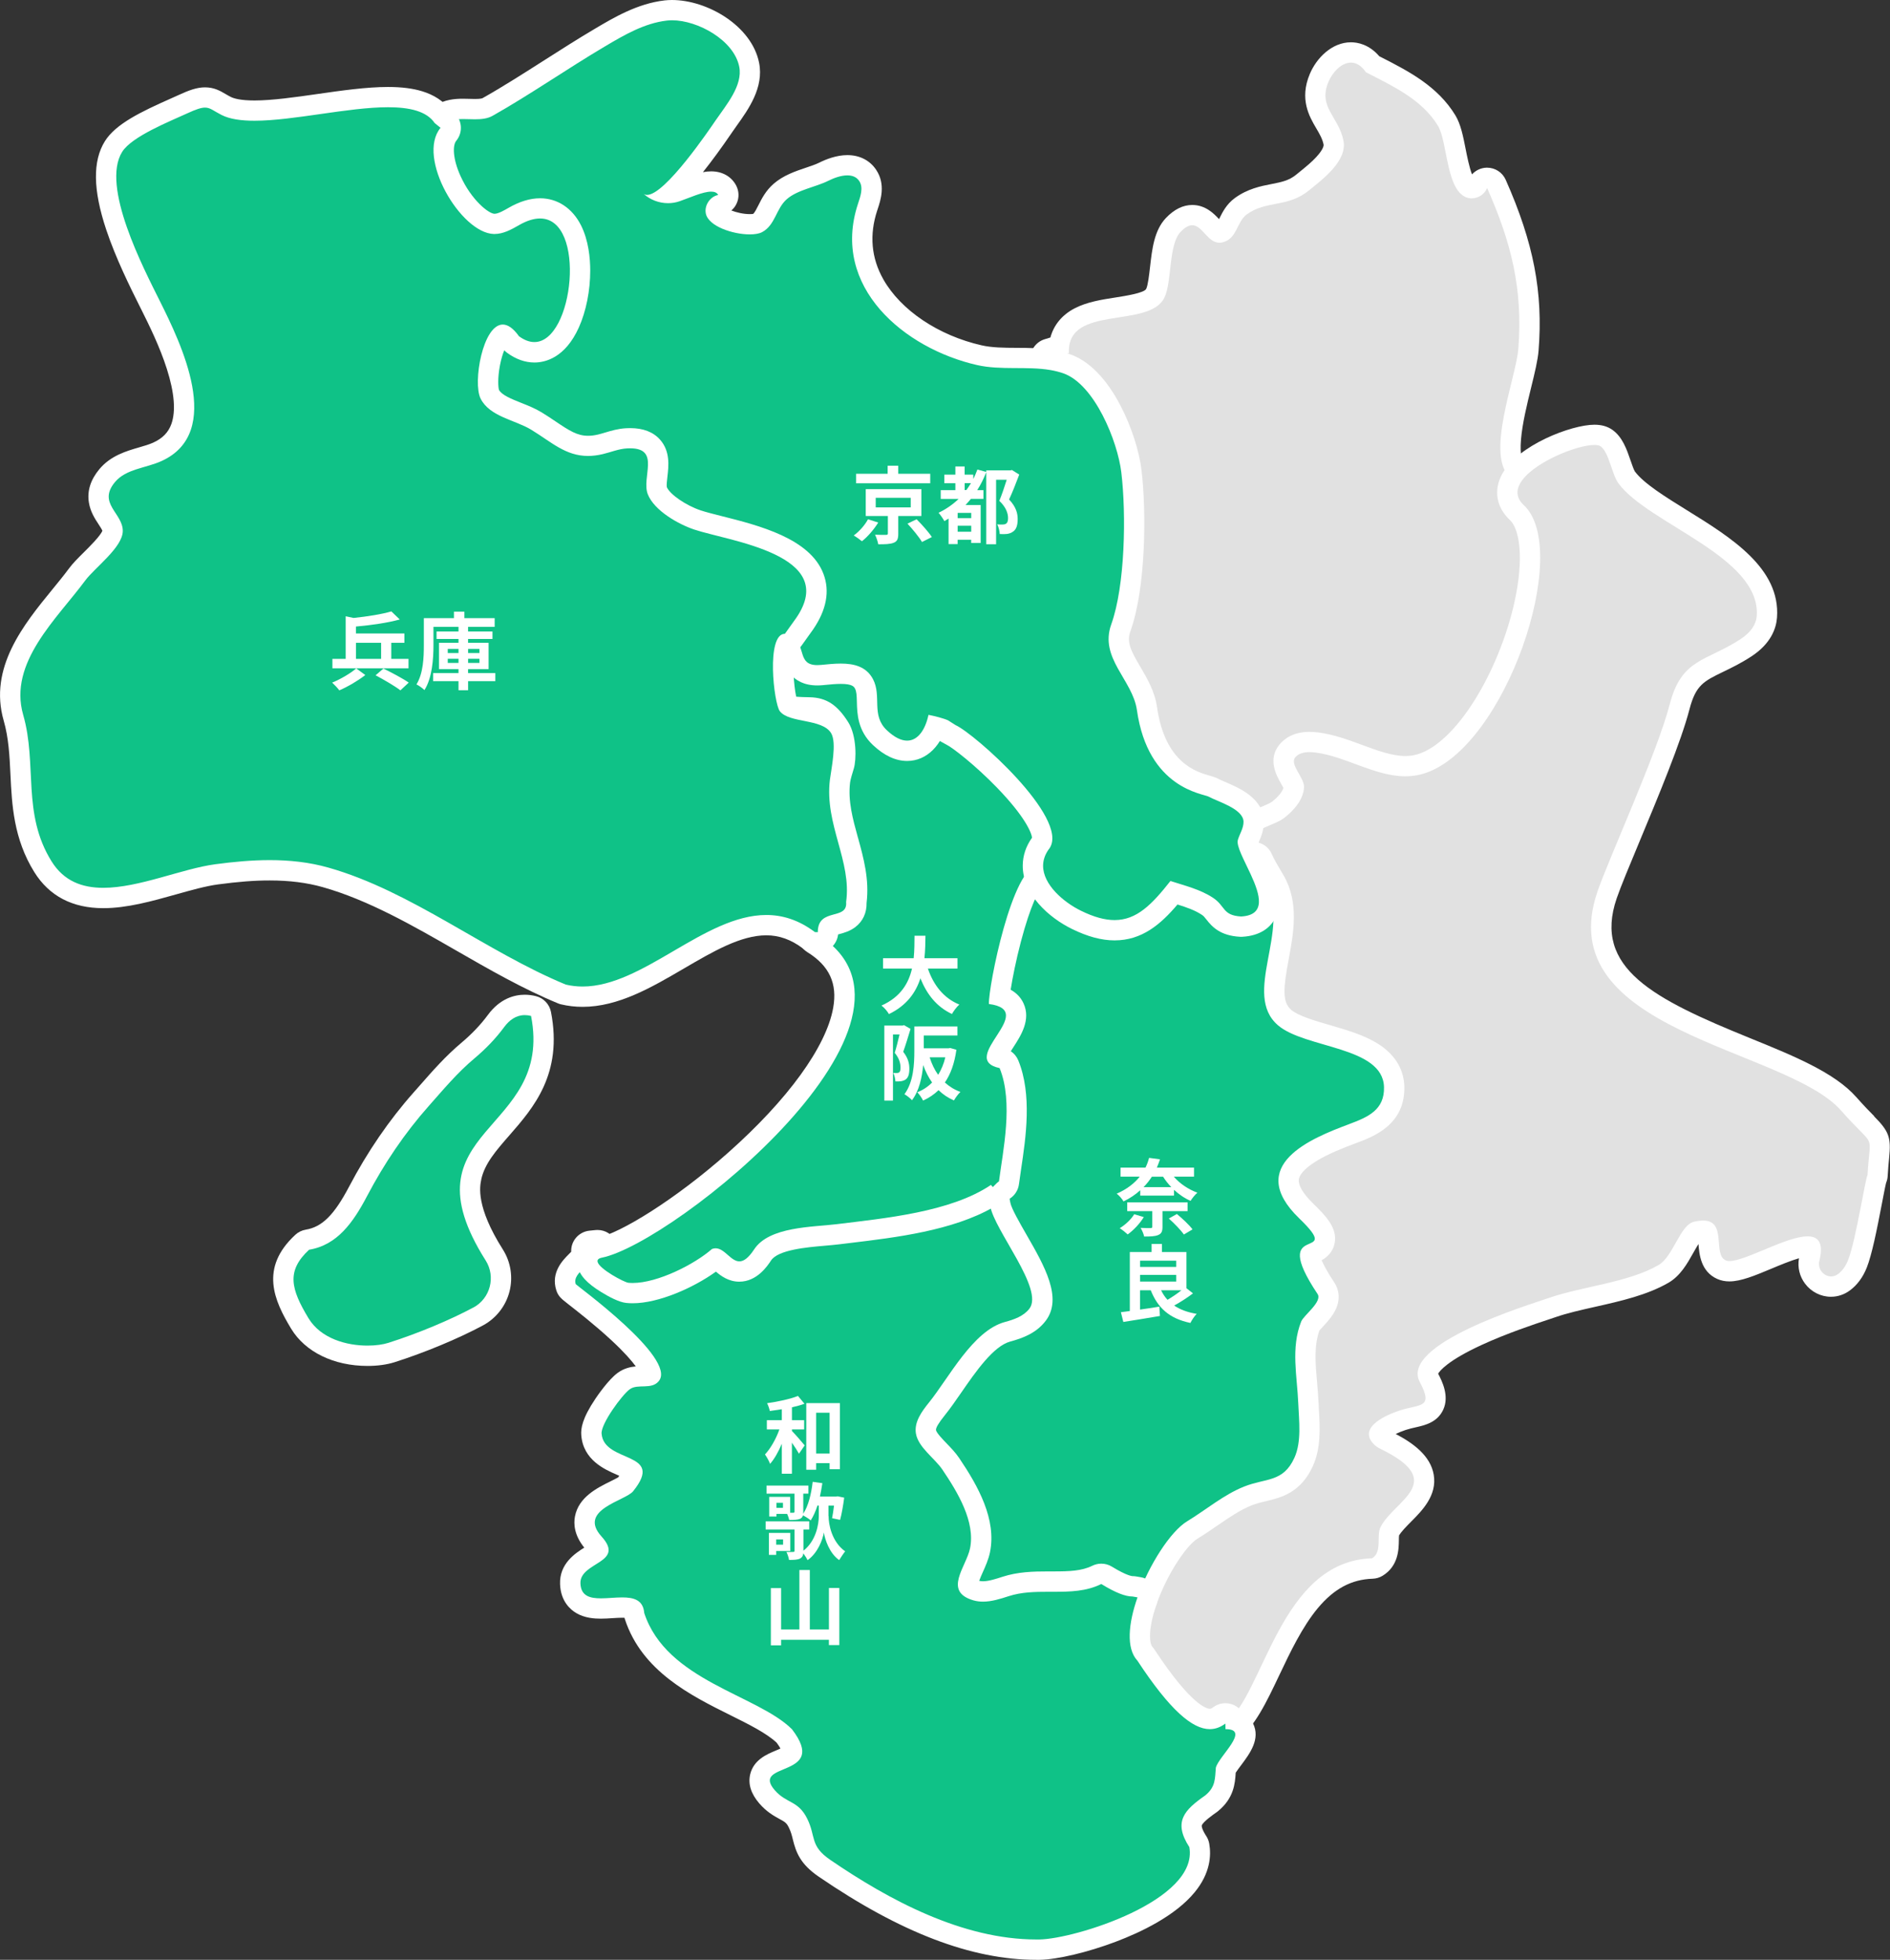 <?xml version="1.0" encoding="UTF-8"?>
<svg id="_レイヤー_2" data-name="レイヤー_2" xmlns="http://www.w3.org/2000/svg" viewBox="0 0 628.97 652.05">
  <rect x="0" y="0" width="628.97" height="652.05" fill="#333333" stroke="none"/>
  <defs>
    <style>
      .cls-1 {
        fill: #fff;
      }

      .cls-2 {
        fill: #e1e1e1;
      }

      .cls-3 {
        fill: #0fc287;
      }
    </style>
  </defs>
  <g id="_デザイン" data-name="デザイン">
    <g>
      <g>
        <g>
          <path class="cls-2" d="M416.32,290.58c-1.28,0-2.5-.73-3.07-1.97-.45-.99-.93-1.97-1.39-2.92-2.29-4.74-3.94-8.17-3.1-11.01.27-.9.62-1.73.93-2.46.42-.99.82-1.92.81-2.59-.32-1.25-5.16-3.31-6.75-3.99-1.14-.49-2.14-.91-2.94-1.35-.2-.07-.47-.14-.81-.23-2.58-.73-7.94-2.24-13.13-6.8-6.32-5.55-10.3-13.74-11.81-24.34-.47-3.31-2.31-6.43-4.26-9.74-3.33-5.66-7.1-12.07-4.12-20.39,4.2-11.67,4.92-34.53,3.18-49.02-1.2-10.07-8.63-27.25-17.09-30.19-1.12-.39-2.34-.7-3.74-.94-1.54-.27-2.69-1.56-2.79-3.12-.1-1.56.89-2.98,2.38-3.44l3.81-1.16c1.15-9.82,11.6-11.44,19.39-12.64,5.5-.85,11.19-1.73,12.64-4.7.85-1.75,1.23-5.11,1.6-8.35.62-5.45,1.26-11.09,4.37-14.37,2.1-2.21,4.17-3.29,6.32-3.29,3.08,0,5.05,2.12,6.63,3.82.78.85,1.86,2,2.42,2,.05,0,.12,0,.19-.02,1.27-.28,1.77-1.09,2.89-3.33.86-1.73,1.94-3.88,4.03-5.42,3.63-2.67,7.48-3.42,10.88-4.08,3.53-.69,6.59-1.28,9.59-3.73.33-.27.67-.55,1.03-.84,3.82-3.08,10.22-8.22,9.35-12.54-.5-2.47-1.64-4.41-2.84-6.46-2.27-3.86-4.84-8.22-1.92-15.1,1.77-4.19,5.73-8.42,10.57-8.42,1.94,0,4.72.71,7.25,3.94.57.29,1.14.59,1.71.88,8.21,4.21,17.52,8.97,22.91,17.86,1.48,2.45,2.21,6.16,2.99,10.09.92,4.66,2.3,11.71,4.96,12.36.11.03.24.04.36.04.82,0,1.71-.57,1.97-1.27.48-1.28,1.69-2.15,3.06-2.19.03,0,.07,0,.1,0,1.33,0,2.54.79,3.09,2.01,9.07,20.44,12.16,36.44,10.66,55.21-.23,2.94-1.23,7.01-2.38,11.71-2.24,9.16-5.99,24.46-1.45,28.2l2.85,1.81c1.5.96,2,2.91,1.15,4.47-.59,1.08-.66,1.85.62,3.04,6.75,6.28,8.34,19.94,4.35,37.48-2.79,12.25-8.07,25.14-14.51,35.37-5.19,8.25-13.62,18.78-24.34,22.12-2.29.71-4.73,1.08-7.23,1.08-6.24,0-12.16-2.19-17.88-4.3-4.33-1.6-8.42-3.12-12.42-3.62-.61-.08-1.14-.11-1.63-.11-.66,0-1.21.07-1.6.21.26.57.69,1.34.99,1.86,1.06,1.88,2.27,4,2.18,6.33-.2,5.63-4.33,10.01-7.76,12.69-1.62,1.27-3.53,2.07-5.37,2.85-2.76,1.16-4.59,2.03-5.01,3.39-.13.42-.29,1.68.96,4.57.73,1.69-.03,3.65-1.7,4.41l-.73.33c-.45.21-.93.31-1.4.31Z"/>
          <path class="cls-1" d="M512.1,163.5c1.22-2.99.15-6.47-2.63-8.24l-2.56-1.63c-.25-.33-1.19-1.98-.74-7.38.44-5.33,2-11.71,3.38-17.34,1.19-4.85,2.21-9.04,2.47-12.25,1.54-19.38-1.63-35.85-10.94-56.85-1.09-2.45-3.51-4.02-6.18-4.02-.07,0-.13,0-.2,0-1.88.05-3.61.89-4.83,2.23-.91-2.29-1.69-6.27-2.12-8.45-.83-4.23-1.62-8.22-3.41-11.19-5.89-9.71-15.65-14.71-24.26-19.12-.36-.18-.72-.37-1.08-.55-3.43-3.99-7.29-4.64-9.41-4.64-6.39,0-11.47,5.27-13.68,10.49-3.58,8.43-.15,14.27,2.12,18.12,1.1,1.88,2.06,3.5,2.44,5.41.1.49-.29,1.61-1.66,3.28-1.77,2.16-4.39,4.27-6.5,5.97-.37.3-.72.58-1.05.85-2.35,1.91-4.89,2.41-8.1,3.04-3.56.69-7.99,1.56-12.24,4.68-2.75,2.01-4.08,4.68-5.05,6.63-.06.11-.12.24-.18.37-1.72-1.85-4.52-4.71-8.92-4.71-3.09,0-6.04,1.46-8.77,4.34-3.9,4.1-4.6,10.31-5.28,16.32-.29,2.54-.68,6.03-1.28,7.26-.67,1.37-7.05,2.36-10.12,2.84-4.71.73-9.59,1.49-13.73,3.65-4.16,2.17-6.9,5.52-8.03,9.68l-1.9.58c-2.99.91-4.96,3.76-4.77,6.88.19,3.12,2.5,5.7,5.58,6.24,1.21.21,2.26.48,3.21.81,2.9,1.01,6.4,5.01,9.35,10.72,3.36,6.47,5.06,13.03,5.49,16.68,1.69,14.11,1.03,36.27-3,47.48-3.52,9.81,1.05,17.57,4.38,23.24,1.77,3.01,3.45,5.86,3.83,8.5,1.63,11.42,5.98,20.3,12.92,26.4,5.77,5.06,11.85,6.78,14.44,7.51.16.04.3.08.43.12.86.45,1.82.86,2.91,1.32,1.07.46,2.98,1.27,4.23,2-.02.05-.04.1-.06.15-.35.82-.74,1.74-1.06,2.82-1.21,4.1.78,8.22,3.3,13.44.46.94.93,1.92,1.36,2.87,1.14,2.47,3.58,3.93,6.14,3.93.94,0,1.89-.2,2.8-.61l.73-.33c3.34-1.53,4.85-5.44,3.4-8.82-.45-1.04-.63-1.71-.71-2.11.68-.44,2.03-1.01,2.98-1.41,1.95-.82,4.16-1.76,6.13-3.3,4-3.13,8.81-8.3,9.06-15.23.06-1.65-.29-3.15-.81-4.5,2.77.68,5.69,1.76,8.75,2.89,6,2.22,12.2,4.51,19.05,4.51,2.84,0,5.61-.41,8.24-1.23,19.43-6.04,35.4-34.74,41.14-59.96,2.48-10.89,5.08-30.48-4.97-40.35ZM473.92,257.36c-2.09.65-4.16.93-6.22.93-10.15,0-20.01-6.65-29.87-7.9-.66-.08-1.36-.14-2.05-.14-1.82,0-3.62.4-4.74,1.76-1.93,2.34,3.05,6.73,2.93,9.89-.15,4.15-3.4,7.76-6.47,10.15-3.53,2.76-10.1,3.27-11.53,7.91-.61,1.97.02,4.45,1.08,6.9l-.73.33c-2.22-4.83-4.92-9.55-4.32-11.57.6-2.04,1.92-3.93,1.88-6.06-.09-4.31-8.7-6.69-11.57-8.31-1.82-1.03-20.17-2.62-23.91-28.82-1.44-10.08-12.59-17.25-8.54-28.51,4.63-12.89,5.02-36.66,3.35-50.57-1.23-10.31-8.87-29.33-19.33-32.97-1.39-.48-2.81-.83-4.27-1.08l6.11-1.87c-.74-16.26,26.65-7.92,31.77-18.39,2.6-5.32,1.31-17.59,5.39-21.88,1.54-1.62,2.79-2.23,3.88-2.23,3.35,0,5.13,5.83,9.04,5.83.29,0,.6-.03.92-.1,5.03-1.11,4.72-6.78,8.19-9.32,6.4-4.7,13.67-2.26,20.61-7.92,4.51-3.68,12.93-9.84,11.56-16.66-1.62-8.06-8.57-11.07-4.97-19.57,1.32-3.11,4.28-6.36,7.46-6.36,1.67,0,3.41.9,4.99,3.2,8.85,4.59,18.61,8.98,23.99,17.85,3.27,5.4,2.62,22.16,10.04,23.98.38.09.78.14,1.17.14,2.18,0,4.36-1.4,5.13-3.46,7.99,18.02,11.97,33.59,10.38,53.58-.75,9.57-11.35,36.08-2.42,42.94l3,1.91c-1.3,2.38-1.18,4.85,1.29,7.14,16.13,14.99-6.16,80.85-33.2,89.27Z"/>
        </g>
        <g>
          <path class="cls-2" d="M621.32,373.75c-1.43-1.44-3.38-3.42-6.11-6.5-6.7-7.59-20.04-13.01-34.16-18.75-27.47-11.16-55.87-22.7-46.21-50.75,1.35-3.94,4.31-11.02,7.73-19.23,6.1-14.63,13.68-32.83,16.41-43.38,2.48-9.57,6.22-11.38,13-14.66,2.66-1.28,5.67-2.74,8.97-4.89,4.39-2.85,6.76-6.35,7.06-10.39,1.04-14.37-14.57-24.03-28.35-32.56-7.7-4.77-14.97-9.27-18.32-13.81-.63-.85-1.3-2.82-1.9-4.55-1.15-3.34-2.33-6.79-4.85-8.56-1.01-.71-2.32-1.05-3.99-1.05-6.59,0-23.22,6.34-27.74,14.66-2.17,3.97-1.46,8.06,1.95,11.23,4.8,4.46,5.7,16.35,2.36,31.03-6.42,28.21-22.46,48.86-34.27,52.53-1.67.52-3.38.77-5.22.77-5.03,0-10.13-1.89-15.53-3.88-4.5-1.67-9.15-3.39-13.92-3.99-.9-.11-1.71-.17-2.47-.17-3.24,0-5.71,1.01-7.35,2.99-2.57,3.12-.51,6.76.86,9.17.48.84,1.28,2.25,1.31,2.75-.08,2.33-1.97,5.11-5.17,7.62-.91.71-2.33,1.31-3.84,1.95-3.32,1.4-7.46,3.15-8.84,7.62-.78,2.52-.39,5.54,1.21,9.25,1.05,2.41,2.42,4.71,3.53,6.57.36.6.68,1.14.96,1.63,3.28,5.77,1.84,13.48.45,20.94-1.79,9.62-3.65,19.57,4.22,26.33,4.02,3.46,10.16,5.24,16.65,7.12,10.45,3.03,17.31,5.43,17.46,10.96.13,4.98-2.91,6.67-9.41,9.08-8.11,3.02-23.22,8.63-25.46,19.34-1.18,5.63,1.4,11.56,7.66,17.61,1.65,1.59,2.66,2.69,3.27,3.43-1.37.7-3.07,1.91-3.78,4.3-1.06,3.63.64,8.49,5.68,16.17-.5.81-1.69,2.09-2.39,2.84-1.29,1.39-2.4,2.59-2.93,3.91-2.96,7.47-2.3,14.96-1.67,22.2.19,2.13.38,4.33.46,6.44.04.93.09,1.9.15,2.88.27,4.64.57,9.9-1.14,13.65-2,4.4-4.36,4.96-8.63,5.97-1.87.45-3.99.95-6.28,1.86-4.87,1.94-9.23,4.93-13.45,7.83-2.09,1.44-4.06,2.79-6.08,4.01-6.08,3.69-13.77,15.3-17.89,27-4.9,13.95-2.5,20.89.49,24.27,10.98,16.65,19.23,24.08,26.76,24.08,2.54,0,4.96-.85,7.2-2.53,5.11-3.83,8.75-11.49,12.95-20.36,7.42-15.64,15.82-33.36,33.97-33.93.58-.02,1.15-.19,1.65-.49,3.71-2.25,3.77-6.31,3.81-9,.01-.97.04-2.31.27-2.76.95-1.87,2.91-3.84,4.81-5.74,3.49-3.51,7.45-7.49,6.58-12.65-.75-4.43-4.74-8.18-12.95-12.17-.58-.28-1.03-.59-1.36-.95-.49-.52-.61-.86-.59-.93.23-.91,2.81-2.94,7.82-4.62,1.29-.43,2.55-.71,3.66-.96,2.74-.62,5.58-1.26,6.84-4,1.29-2.82-.1-6.15-1.8-9.32-.4-.75-.42-1.39-.09-2.23,1.54-3.85,9.54-10.48,38.93-20.23.95-.31,1.71-.57,2.25-.75,4.05-1.41,8.72-2.46,13.66-3.58,8.24-1.86,16.75-3.78,23.41-7.63,3.14-1.81,5.09-5.29,6.98-8.66,1.08-1.93,2.89-5.15,3.9-5.38.88-.21,1.65-.31,2.26-.31,1.3,0,1.56,0,1.89,4.21.23,3,.55,7.11,4.3,8.75.76.33,1.64.5,2.61.5,3.18,0,7.56-1.83,12.63-3.95,4.79-2,10.23-4.27,13.32-4.27.57,0,.87.09.91.09,0,0,0,0,0,0,0,0,.41.73-.11,3.23-.02.1-.04.2-.08.3-.68,2.34-.24,4.78,1.21,6.7,1.41,1.88,3.62,3,5.9,3,1.55,0,3.06-.51,4.34-1.47,1.9-1.41,3.4-3.46,4.45-6.09,1.73-4.4,3.47-13.46,4.87-20.73.58-3.04,1.24-6.46,1.52-7.38.2-.4.31-.84.34-1.3.15-2.68.34-4.6.5-6.14.59-5.9.25-6.84-4.06-11.2Z"/>
          <path class="cls-1" d="M623.72,371.37c-1.4-1.41-3.31-3.35-5.98-6.36-7.22-8.18-20.92-13.75-35.42-19.64-31.96-12.99-52.31-23.24-44.29-46.52,1.32-3.84,4.25-10.88,7.65-19.03,6.14-14.73,13.77-33.05,16.56-43.83,2.09-8.05,4.75-9.34,11.2-12.46,2.75-1.33,5.87-2.83,9.35-5.1,6.62-4.3,8.32-9.43,8.58-12.97,1.18-16.42-15.35-26.65-29.94-35.68-7.09-4.39-14.42-8.92-17.37-12.93-.36-.54-1-2.41-1.43-3.65-1.26-3.67-2.68-7.82-6.08-10.21-1.63-1.13-3.56-1.68-5.95-1.68h0c-7.65,0-25.46,6.78-30.71,16.43-2.92,5.34-1.94,11.07,2.62,15.31,3.16,2.94,4.81,12.67,1.37,27.81-2.54,11.18-7.36,22.92-13.21,32.22-6.05,9.62-12.71,15.95-18.77,17.83-1.34.42-2.72.62-4.22.62-4.43,0-9.25-1.79-14.36-3.67-4.68-1.73-9.52-3.52-14.67-4.17-1.05-.13-1.99-.19-2.9-.19-5.36,0-8.37,2.3-9.96,4.23-4.04,4.91-.96,10.36.53,12.98.24.43.58,1.02.79,1.44-.32,1.12-1.53,2.83-3.8,4.6-.56.44-1.89,1-3.07,1.5-3.55,1.5-8.91,3.76-10.75,9.74-1.03,3.31-.59,7.1,1.33,11.57,1.14,2.63,2.58,5.04,3.74,6.98.34.57.66,1.1.92,1.56,2.67,4.7,1.41,11.48.07,18.66-1.78,9.57-4,21.48,5.33,29.51,4.58,3.94,11.36,5.9,17.91,7.81,8.46,2.45,14.94,4.59,15.03,7.81.06,2.31-.27,3.24-7.21,5.82-8.72,3.24-24.97,9.28-27.59,21.81-1.43,6.84,1.47,13.82,8.62,20.73.23.22.44.42.63.62-.84.96-1.57,2.18-2.03,3.74-1.27,4.34.11,9.36,4.77,16.89-.25.28-.5.55-.71.77-1.46,1.57-2.83,3.05-3.59,4.96-3.25,8.22-2.53,16.47-1.9,23.75.19,2.19.37,4.25.45,6.29.04.95.1,1.93.15,2.94.25,4.25.52,9.06-.84,12.05-1.32,2.89-2.18,3.1-6.34,4.09-1.98.47-4.23,1.01-6.75,2.01-5.22,2.08-9.74,5.18-14.11,8.18-2.05,1.41-3.98,2.74-5.91,3.91-7.68,4.67-15.54,18-19.33,28.77-4.29,12.21-3.95,21.68.98,27.45,11.76,17.8,20.59,25.41,29.46,25.41,3.28,0,6.39-1.08,9.22-3.2,5.79-4.34,9.59-12.35,13.99-21.62,3.56-7.5,7.59-15.99,12.79-22.23,5.38-6.44,11.18-9.55,18.23-9.77,1.16-.04,2.3-.37,3.3-.98,5.3-3.22,5.39-8.82,5.43-11.84,0-.49.02-1.19.06-1.57.79-1.35,2.44-3,4.03-4.61,3.66-3.68,8.68-8.72,7.51-15.6-1.08-6.39-6.97-10.58-12.65-13.56.89-.43,1.99-.89,3.32-1.34,1.12-.37,2.24-.62,3.33-.87,3.04-.69,7.21-1.62,9.17-5.89,2.06-4.5-.33-9.37-1.7-11.96.56-.97,3.19-4.34,14.37-9.51,8.39-3.88,17.83-7.01,22.36-8.51.97-.32,1.74-.58,2.29-.77,3.87-1.35,8.45-2.38,13.3-3.47,8.48-1.91,17.25-3.89,24.36-8.01,3.93-2.28,6.22-6.34,8.23-9.93.5-.89,1.16-2.06,1.73-2.95,0,.03,0,.05,0,.08.25,3.19.71,9.13,6.31,11.58,1.2.52,2.53.79,3.97.79,3.85,0,8.53-1.95,13.93-4.21,2.87-1.2,6.5-2.71,9.23-3.49-.52,3,.19,6.02,2.03,8.46,2.05,2.73,5.26,4.35,8.6,4.35,2.29,0,4.49-.74,6.37-2.15,2.4-1.79,4.27-4.32,5.55-7.52,0-.01.01-.03.02-.04,1.7-4.34,3.29-12.22,5.04-21.33.5-2.6,1.11-5.8,1.39-6.87.3-.71.48-1.47.52-2.25.14-2.6.33-4.48.48-5.99.69-6.9-.01-8.85-5.02-13.91ZM621.52,390.9c-.76,1.03-3.85,21.6-6.5,28.36-.86,2.15-1.99,3.62-3.32,4.62-.75.56-1.55.8-2.33.8-2.49,0-4.69-2.52-3.86-5.39.06-.19.1-.38.14-.58,1.14-5.5-.75-7.36-4.12-7.36-7.06,0-20.59,8.21-25.96,8.21-.49,0-.91-.07-1.26-.22-4.48-1.96.58-13.25-7.54-13.25-.86,0-1.86.13-3.03.4-4.68,1.1-6.88,11.56-11.8,14.41-10.04,5.82-25.39,7.09-36.49,10.94-6.77,2.35-49.72,15.33-42.96,27.99,4.73,8.85,0,7.23-6.79,9.49-3.71,1.24-13.97,5.34-8.64,11.06.66.72,1.49,1.26,2.36,1.68,22.65,11.01,4.55,17.1.02,25.99-1.49,2.94.66,8.3-2.82,10.41-30.8.97-35.91,45.27-48.84,54.96-1.59,1.19-3.29,1.85-5.18,1.85-5.76,0-13.2-6.22-24.08-22.77-3.86-4.12-3-12.51.02-21.08,3.81-10.81,11.01-21.93,16.46-25.24,6.24-3.78,12.21-8.88,19.02-11.59,7.25-2.89,12.98-1.33,16.73-9.57,2.45-5.37,1.52-12.36,1.29-18.07-.37-9.15-2.53-18.41.97-27.27.84-2.12,7.16-6.61,5.44-9.18-16.87-25.23,9.58-9.99-6.1-25.15-18.26-17.65,4.06-26.68,16.63-31.35,6.26-2.33,11.82-4.71,11.61-12.34-.38-13.6-26.22-12.75-35.29-20.55-12.05-10.37,4.35-31.82-3.93-46.39-1.1-1.95-3.04-4.89-4.33-7.87-1.06-2.46-1.69-4.93-1.08-6.9,1.43-4.63,8-5.15,11.53-7.91,3.07-2.4,6.32-6.01,6.47-10.15.12-3.16-4.86-7.55-2.93-9.89,1.12-1.36,2.92-1.76,4.74-1.76.69,0,1.39.06,2.05.14,9.86,1.25,19.72,7.9,29.87,7.9,2.06,0,4.14-.27,6.22-.93,27.05-8.41,49.33-74.27,33.2-89.27-2.46-2.29-2.59-4.75-1.29-7.14,3.67-6.75,18.73-12.9,24.78-12.9.91,0,1.62.14,2.05.44,2.8,1.98,3.76,9.37,5.96,12.35,9.96,13.52,47.43,24.41,46.01,44.11-.2,2.72-1.81,5.39-5.53,7.8-11.39,7.41-19.45,6.26-23.41,21.53-4.17,16.15-20.21,51.17-24.06,62.36-16.07,46.67,62.58,51.92,81.04,72.83,11.94,13.53,9.67,6.4,8.84,21.42Z"/>
        </g>
        <g>
          <path class="cls-3" d="M327.12,536.24c-1.44,0-2.83-.19-4.12-.57-3.46-1.01-5.77-2.73-6.88-5.13-1.78-3.86.07-7.98,1.7-11.63.71-1.58,1.44-3.21,1.7-4.46,1.49-7.3-3.58-16.06-8.72-23.67-.73-1.07-1.86-2.25-3.06-3.49-2.64-2.74-5.63-5.84-6.27-9.92-.79-5.1,2.2-9.33,5.07-12.89,1.56-1.94,3.26-4.39,5.05-6.99,5.98-8.65,12.76-18.46,21.96-20.94,2.54-.68,5.06-1.54,6.35-3.22.09-.12.82-1.26-.96-5.74-1.42-3.56-3.82-7.74-6.15-11.78-3.19-5.54-5.94-10.32-6.56-13.98-.06-.36-.16-.83-.27-1.36-.73-3.52-1.23-6.37-.43-8.42.17-.41.51-1.23,2.45-3.27.5-.53.93-.97,1.33-1.34.17-1.2.36-2.46.55-3.78,1.32-8.79,3.09-20.66.25-29.34-2.32-.83-3.86-2.16-4.61-3.98-1.55-3.76,1.01-7.72,3.28-11.21.94-1.45,2.46-3.8,2.64-4.85-.3-.17-1.06-.5-2.73-.71-1.64-.22-2.89-1.59-2.94-3.25-.14-4.85,5.79-38.16,14.35-46.97,1.71-1.76,3.57-2.66,5.52-2.66.4,0,.8.04,1.2.12h.43c1.85.05,3.32,1.56,3.31,3.41-.03,4.39,5.34,9.32,10.66,11.93,3.81,1.87,7,2.78,9.74,2.78,5.67,0,9.82-3.94,15.94-11.72.65-.83,1.64-1.29,2.65-1.29.35,0,.7.05,1.05.17.95.31,1.9.6,2.85.89,4.07,1.25,8.28,2.55,12.14,5.1,2,1.31,3.1,2.73,3.91,3.77,1.04,1.34,1.34,1.72,3.58,1.87,1.49-.11,2.22-.46,2.39-.73.28-.46.62-2.21-2.21-8.39-.37-.82-.41-1.75-.1-2.59.31-.84.95-1.52,1.76-1.89l.73-.33c.44-.2.92-.3,1.4-.3.41,0,.82.07,1.21.22.85.32,1.53.98,1.89,1.81.87,2.01,2.13,4.11,3.14,5.79.39.64.74,1.24,1.04,1.76,4.5,7.92,2.76,17.27,1.22,25.52-1.83,9.8-2.6,16.03,1.98,19.97,2.91,2.5,8.61,4.16,14.13,5.76,10.33,3,22.03,6.39,22.33,17.26.28,10.36-8.2,13.51-13.81,15.6-5.9,2.19-19.72,7.33-21.2,14.39-.67,3.21,1.26,7.04,5.74,11.37,4.4,4.25,6.68,7.11,6.15,10.02-.45,2.51-2.63,3.46-3.81,3.97-.36.16-.96.42-1.1.57,0,.02-.66,2.2,5.32,11.14,2.61,3.9-1.07,7.87-3.51,10.5-.56.6-1.4,1.51-1.63,1.88-2.33,5.96-1.78,12.32-1.19,19.05.19,2.2.39,4.48.49,6.76.04.9.09,1.82.14,2.77.31,5.42.67,11.57-1.73,16.84-3.37,7.4-8.37,8.59-13.21,9.74-1.72.41-3.51.83-5.35,1.57-4.17,1.66-8.21,4.44-12.12,7.12-2.08,1.43-4.22,2.9-6.4,4.22-4.13,2.51-11.05,12.2-15.02,23.47-.48,1.37-1.77,2.26-3.18,2.26-.19,0-.37-.01-.56-.05l-1.4-.24c-2.76-.08-6.07-1.28-10.31-3.73-4.93,1.99-10.01,2.16-15.58,2.16h-1.84c-4.45,0-8.43.1-12.12,1.29-2.72.88-6.1,1.99-9.6,1.99Z"/>
          <path class="cls-1" d="M467.35,361.49c-.12-4.29-1.92-10.35-9.81-14.84-4.43-2.52-9.78-4.07-14.96-5.58-4.93-1.43-10.51-3.05-12.87-5.07-3.1-2.67-2.61-7.39-.86-16.79,1.64-8.82,3.51-18.82-1.6-27.81-.3-.54-.67-1.15-1.07-1.82-.96-1.6-2.15-3.6-2.94-5.41-.72-1.66-2.08-2.97-3.78-3.62-.78-.3-1.6-.45-2.42-.45-.96,0-1.92.2-2.81.61l-.73.33c-1.63.75-2.9,2.11-3.52,3.79-.63,1.68-.56,3.54.19,5.17.5,1.09.88,2,1.17,2.75-.87-1.04-2.08-2.3-3.9-3.5-4.26-2.81-8.7-4.18-13-5.5-.93-.29-1.86-.57-2.8-.88-.69-.23-1.4-.33-2.1-.33-2.03,0-4,.92-5.31,2.57-6.23,7.9-9.46,10.43-13.29,10.43-2.19,0-4.97-.82-8.25-2.43-5.19-2.55-8.79-6.72-8.78-8.88.03-3.7-2.92-6.73-6.62-6.81h-.17c-.51-.09-1.02-.13-1.53-.13-1.99,0-4.99.64-7.94,3.68-9.52,9.8-15.46,43.99-15.3,49.42.08,2.69,1.74,5.02,4.12,6.03-.2.31-.38.6-.55.85-2.58,3.98-5.8,8.94-3.57,14.34.69,1.67,2.09,3.7,4.93,5.15,1.99,7.82.4,18.41-.79,26.38-.14.92-.27,1.81-.4,2.67-.2.21-.41.43-.6.64-2.09,2.19-2.73,3.37-3.09,4.24-.01.03-.03.07-.04.1-1.14,2.91-.59,6.26.26,10.34.1.48.2.97.25,1.23.72,4.27,3.61,9.3,6.97,15.12,1.88,3.26,3.82,6.64,5.19,9.61,1.15,2.5,1.52,3.93,1.64,4.64-1.12.77-3.23,1.33-4.01,1.54-10.4,2.8-17.87,13.6-23.87,22.28-1.76,2.54-3.42,4.95-4.9,6.78-2.4,2.98-6.87,8.53-5.78,15.53.8,5.14,4.33,8.8,7.17,11.75,1.1,1.14,2.13,2.21,2.7,3.04,2.87,4.25,9.61,14.21,8.21,21.11-.18.89-.86,2.41-1.47,3.75-1.74,3.87-4.11,9.17-1.68,14.43,1.54,3.32,4.56,5.66,9,6.95,1.6.47,3.3.7,5.07.7,4.04,0,7.86-1.25,10.65-2.15,3.22-1.04,6.92-1.13,11.07-1.13h.91s.93,0,.93,0c4.23,0,9.75,0,15.28-1.84,4.03,2.18,7.3,3.26,10.27,3.39l1.19.2c.38.06.75.09,1.13.09,2.82,0,5.41-1.78,6.37-4.51,3.55-10.08,10.01-19.53,13.59-21.7,2.26-1.37,4.44-2.87,6.56-4.32,3.93-2.7,7.64-5.25,11.46-6.77,1.61-.64,3.2-1.02,4.88-1.42,4.83-1.15,11.44-2.72,15.5-11.63,2.75-6.04,2.35-12.91,2.03-18.44-.05-.93-.11-1.83-.14-2.7-.1-2.36-.3-4.68-.5-6.92-.54-6.15-1.05-11.97.81-17.1.28-.33.77-.86,1.12-1.23,1.17-1.26,2.5-2.7,3.53-4.35,3.14-5.04,1.26-8.9.31-10.33-2.48-3.71-3.66-6.06-4.23-7.44,1.63-.91,3.76-2.6,4.34-5.77.88-4.85-2.71-8.78-7.13-13.05-3.44-3.33-5.18-6.33-4.78-8.25.21-1.02,1.28-3.17,6.02-6.04,3.83-2.32,8.53-4.19,13.05-5.87,5.72-2.13,16.35-6.08,16.01-18.86ZM448.99,374.01c-12.57,4.67-34.89,13.7-16.63,31.35,15.68,15.16-10.77-.09,6.1,25.15,1.72,2.57-4.6,7.06-5.44,9.18-3.5,8.86-1.34,18.12-.97,27.27.23,5.71,1.16,12.7-1.29,18.07-3.76,8.25-9.48,6.68-16.73,9.57-6.81,2.71-12.78,7.81-19.02,11.59-5.44,3.31-12.65,14.42-16.46,25.24l-1.65-.28c-2.37,0-5.65-1.23-10.4-4.16-4.96,2.46-10.36,2.59-15.81,2.59-.61,0-1.23,0-1.85,0-4.46,0-8.91.08-13.16,1.46-2.77.9-5.69,1.82-8.56,1.82-1.07,0-2.13-.13-3.18-.43-10.2-2.97-2.38-11.16-1.12-17.3,1.8-8.86-4.11-18.66-9.23-26.24-2.55-3.77-8.06-7.4-8.79-12.04-.59-3.79,1.96-7.27,4.36-10.25,6.59-8.17,14.61-23.92,25.26-26.78,3.05-.82,6.24-1.93,8.15-4.43,4.97-6.46-11.66-26.06-13.02-34.12-.3-1.8-1.52-6.36-.88-7.99.17-.41.94-1.32,1.75-2.17.91-.97,1.87-1.86,2.02-1.86.01,0,.02,0,.02.02,1.3-10.1,4.9-26.32.22-37.74-14.35-3.08,13.37-19.1-3.57-21.33-.17-5.82,7.82-46.15,16.49-46.15.26,0,.52.04.78.11l.79.02c-.05,6.3,6.79,12.16,12.55,14.99,4.38,2.15,8.03,3.13,11.23,3.13,7.36,0,12.4-5.14,18.6-13,4.94,1.61,9.88,2.77,14.17,5.6,4.16,2.74,3.1,5.85,9.34,6.21,8.42-.46,6.28-7.3,3.24-13.92l.73-.33c1.3,2.98,3.23,5.93,4.33,7.87,8.28,14.56-8.12,36.02,3.93,46.39,9.07,7.79,34.9,6.94,35.29,20.55.21,7.63-5.35,10.01-11.61,12.34Z"/>
        </g>
        <g>
          <path class="cls-3" d="M344.89,648.67c-20.79,0-43.84-8.85-70.47-27.06-5.65-3.86-6.48-7.21-7.27-10.45-.36-1.48-.71-2.87-1.56-4.6-1.26-2.55-2.56-3.26-4.51-4.33-1.68-.92-3.76-2.05-5.81-4.43-.75-.87-3.05-3.53-2.3-6.68.75-3.17,3.8-4.45,6.5-5.57,1.64-.68,3.88-1.62,4.12-2.53.07-.26.26-1.72-2.56-5.46-3.76-3.64-9.96-6.72-16.51-9.98-13.17-6.54-28.09-13.96-33.32-29.88-.08-.26-.14-.52-.16-.79-.1-1.25-.16-2.07-3.96-2.07-1.05,0-2.18.07-3.38.15-1.23.08-2.51.16-3.74.16-8.16,0-10.03-4.48-10.17-8.23-.18-4.99,3.93-7.56,6.65-9.27.91-.57,2.4-1.5,2.72-2.01-.05-.19-.28-.87-1.46-2.18-2.51-2.77-3.53-5.57-3.01-8.31.91-4.78,5.98-7.28,10.05-9.3,1.18-.58,2.95-1.46,3.37-1.88,2.55-3.17,2.37-4.27,2.37-4.28-.25-.59-2.63-1.63-3.91-2.19-3.69-1.6-9.26-4.03-9.73-10.3-.39-5.15,7.94-15.69,10.75-17.74,2.04-1.49,4.37-1.55,6.24-1.6,1.66-.04,2.47-.11,2.8-.53.04-.18,1.19-5.39-25.42-26.11-2.22-1.73-2.51-1.95-2.84-3-1.25-3.99,1.51-6.75,3.34-8.58,1.16-1.16,2.04-2.09,1.9-2.59-.26-.96-.09-1.99.47-2.81.56-.82,1.46-1.35,2.45-1.45l2.01-.2c.11-.01.22-.02.34-.02,1.45,0,2.74.93,3.2,2.3.99,1.28,5.9,4.18,7.56,4.73.3.02.62.04.95.04,6.99,0,18.51-5.53,24.14-10.47.31-.27.66-.48,1.04-.62.78-.29,1.58-.44,2.38-.44,2.79,0,4.81,1.76,6.28,3.05.47.41,1.22,1.07,1.62,1.26.25-.15.97-.69,2.12-2.44,5.05-7.69,16.84-8.71,25.44-9.44,1.61-.14,3.13-.27,4.42-.43,1.25-.15,2.53-.31,3.84-.47,15.28-1.84,34.3-4.13,46.03-12.04.58-.39,1.23-.58,1.89-.58.94,0,1.87.39,2.53,1.14l.63.71c1.17,1.31,1.13,3.3-.08,4.57-.49.51-.81.89-1,1.13-.01,1.06.48,3.44.71,4.51.13.64.25,1.2.32,1.62.42,2.47,3.13,7.17,5.75,11.73,5.69,9.88,11.07,19.22,6.62,25.01-2.52,3.28-6.45,4.69-9.96,5.63-6.8,1.83-13.09,10.94-18.15,18.26-1.87,2.7-3.63,5.26-5.35,7.39-2.05,2.54-4.02,5.23-3.65,7.61.31,1.96,2.41,4.15,4.45,6.26,1.35,1.4,2.74,2.84,3.79,4.4,10.57,15.64,10.86,23.34,9.75,28.81-.41,1.99-1.29,3.97-2.15,5.88-.94,2.09-2.22,4.96-1.73,6.03.24.51,1.22,1.06,2.64,1.48.69.2,1.42.3,2.23.3,2.43,0,5.13-.88,7.51-1.66,4.63-1.5,9.37-1.63,14.21-1.63h1.84c5.55,0,10.13-.16,14.31-2.23.47-.24.99-.35,1.5-.35.62,0,1.23.17,1.77.5,4.91,3.02,7.4,3.65,8.63,3.65.19,0,.38.02.56.05l1.65.28c.98.17,1.84.76,2.35,1.61s.61,1.9.28,2.84c-2.91,8.27-3.19,15.03-.74,17.65.13.14.25.29.36.45,11.55,17.56,17.94,21.25,21.26,21.25,1.08,0,2.08-.38,3.16-1.18.59-.44,1.31-.67,2.02-.67.5,0,1.01.11,1.48.34.82.4,1.44,1.11,1.72,1.96,1.38.47,2.38,1.31,2.98,2.5,1.68,3.35-1.03,6.96-3.65,10.45-.83,1.1-2.05,2.74-2.38,3.49-.03.32-.05.64-.07.95-.2,3.05-.46,6.84-4.67,10.25-.06.05-.12.1-.19.14-6.9,4.83-8.13,6.81-4.39,12.58.25.38.41.8.49,1.25.82,4.61-.58,9.15-4.15,13.48-10.64,12.9-39.26,21.07-49.01,21.22-.36,0-.72,0-1.08,0Z"/>
          <path class="cls-1" d="M417,573.34c-.53-1.06-1.57-2.54-3.53-3.58-.66-1.01-1.58-1.85-2.71-2.4-.94-.46-1.95-.68-2.96-.68-1.43,0-2.86.46-4.05,1.34-.68.51-1.01.51-1.13.51-.91,0-6.09-.95-18.44-19.73-.21-.32-.45-.63-.71-.91-.67-.71-1.83-4.85,1.46-14.22.66-1.88.46-3.96-.56-5.67-1.01-1.72-2.73-2.9-4.7-3.23l-1.65-.28c-.37-.06-.75-.09-1.12-.09-.07,0-1.79-.04-6.86-3.15-1.08-.67-2.31-1-3.54-1-1.03,0-2.05.23-3,.7-3.52,1.74-7.7,1.88-12.8,1.88h-.91s-.93,0-.93,0c-5.12,0-10.15.14-15.25,1.79-2.05.67-4.59,1.49-6.48,1.49-.48,0-.9-.05-1.27-.16.33-.92.85-2.08,1.21-2.88.89-1.98,1.89-4.23,2.38-6.58,2.24-10.98-3.93-22.03-10.25-31.38-1.22-1.8-2.71-3.35-4.16-4.85-1.19-1.24-3.41-3.53-3.55-4.44-.11-.73.88-2.4,2.95-4.97,1.79-2.22,3.59-4.82,5.5-7.58,4.74-6.86,10.65-15.41,16.26-16.92,4.05-1.09,8.62-2.75,11.75-6.84,5.82-7.58-.38-18.34-6.37-28.75-2.12-3.69-5.03-8.74-5.35-10.61-.09-.51-.2-1.08-.34-1.74-.13-.61-.37-1.76-.51-2.68,2.37-2.55,2.42-6.48.11-9.09l-.63-.71c-1.33-1.49-3.18-2.27-5.06-2.27-1.31,0-2.62.38-3.78,1.16-11.06,7.46-29.62,9.69-44.55,11.49-1.32.16-2.6.31-3.85.47-1.23.15-2.72.28-4.3.42-9.16.79-21.64,1.86-27.71,10.56-1.7-1.38-4.16-3-7.47-3-1.21,0-2.41.22-3.57.66-.76.29-1.47.71-2.08,1.24-5.08,4.45-15.75,9.63-21.91,9.63-.07,0-.14,0-.21,0-1.43-.63-4.32-2.32-5.46-3.31-1.13-2.27-3.46-3.75-6.05-3.75-.22,0-.45.01-.67.03l-2.01.2c-1.98.2-3.78,1.26-4.91,2.9-.84,1.22-1.24,2.66-1.18,4.11-.25.27-.56.58-.8.82-1.96,1.96-6.03,6.04-4.18,11.95.66,2.08,1.71,2.89,4,4.68,2.89,2.25,8.91,6.94,14.39,12.03,4.33,4.02,6.74,6.83,8.08,8.67-1.83.18-3.99.66-6.02,2.15-3.03,2.21-6.67,7.5-7.37,8.54-4.52,6.71-4.91,10.03-4.75,12.17.62,8.3,7.86,11.45,11.75,13.14.27.12.59.25.9.4-.12.16-.25.34-.39.52-.54.34-1.7.91-2.49,1.3-4.5,2.22-10.65,5.27-11.87,11.7-.47,2.47-.27,6.22,3.1,10.38-3,1.88-8.31,5.34-8.06,12.15.21,5.72,3.46,8.49,5.39,9.62,2.82,1.67,6.01,1.86,8.16,1.86,1.34,0,2.67-.08,3.96-.17,1.14-.07,2.22-.14,3.17-.14.3,0,.55,0,.76.02.04.17.09.34.15.51,5.67,17.27,21.94,25.36,35.02,31.86,6.2,3.08,12.06,5.99,15.48,9.2.6.81,1,1.45,1.26,1.93-.54.25-1.14.5-1.59.69-2.93,1.22-7.35,3.07-8.49,7.91-.75,3.2.27,6.45,3.03,9.66,2.45,2.84,4.94,4.2,6.75,5.19,1.82,1,2.31,1.26,3.1,2.86.69,1.39.98,2.56,1.31,3.91,1.06,4.29,2.44,8.19,8.65,12.43,27.21,18.61,50.88,27.65,72.37,27.65.38,0,.75,0,1.13,0,5.86-.09,16.01-2.5,25.27-6,8.43-3.18,19.84-8.62,26.29-16.45,5.27-6.39,5.56-12.35,4.87-16.22-.16-.89-.49-1.74-.99-2.5-1.34-2.06-1.61-3.28-1.47-3.6.57-1.3,3.76-3.53,4.96-4.37.13-.09.26-.19.38-.29,5.36-4.35,5.7-9.35,5.92-12.66,0-.06,0-.12.01-.17.42-.66,1.21-1.71,1.77-2.46,2.93-3.91,6.58-8.78,3.97-13.99ZM404.62,588.11c-.32,3.49.02,6.37-3.54,9.26-6.83,4.78-10.81,8.67-5.28,17.19,3.15,17.77-38.11,30.55-49.88,30.73-.34,0-.69,0-1.03,0-24.67,0-49.1-13.17-68.56-26.47-6.94-4.74-4.7-7.68-7.72-13.76-3.01-6.08-6.9-4.95-10.8-9.46-8.26-9.57,18.29-3.89,5.74-20.27-11.63-11.53-41.74-16.05-49.16-38.67-.34-4.36-3.52-5.18-7.32-5.18-2.31,0-4.85.31-7.12.31-3.67,0-6.64-.8-6.79-4.97-.26-7.22,15.11-6.69,7.03-15.6-8.09-8.92,7.93-11.86,10.5-15.06,10.88-13.48-9.73-9.14-10.49-19.18-.25-3.27,6.77-12.86,9.38-14.76,2.69-1.97,7.32.32,9.72-2.79,5.9-7.63-27.59-31.81-27.71-32.2-1.3-4.14,6.58-6.3,5.28-11.04l2.01-.2c.52,2.41,8.88,6.86,10.23,6.99.48.05.97.07,1.48.07,8.28,0,20.52-6.17,26.37-11.31.41-.16.81-.23,1.19-.23,3.01,0,5.06,4.35,7.93,4.35,1.38,0,2.96-1.01,4.92-4,5.01-7.62,19.51-7.39,27.45-8.37,15.86-1.96,37.88-3.98,51.34-13.06l.63.71c-.81.85-1.58,1.76-1.75,2.17-.64,1.62.58,6.18.88,7.99,1.36,8.06,17.99,27.66,13.02,34.12-1.92,2.5-5.1,3.61-8.15,4.43-10.65,2.87-18.66,18.62-25.26,26.78-2.4,2.98-4.95,6.46-4.36,10.25.72,4.64,6.24,8.27,8.79,12.04,5.13,7.58,11.04,17.38,9.23,26.24-1.26,6.13-9.08,14.33,1.12,17.3,1.04.3,2.11.43,3.18.43,2.87,0,5.79-.92,8.56-1.82,4.25-1.38,8.71-1.46,13.16-1.46.62,0,1.23,0,1.85,0,5.44,0,10.84-.12,15.81-2.59,4.75,2.92,8.03,4.16,10.4,4.16l1.65.28c-3.01,8.57-3.88,16.96-.02,21.08,10.88,16.55,18.32,22.77,24.08,22.77,1.89,0,3.59-.67,5.18-1.85l.04,1.85h.07c8.43,0-2.32,9-3.28,12.83Z"/>
        </g>
        <g>
          <g>
            <path class="cls-3" d="M210.56,430.24c-.63,0-1.24-.03-1.82-.09-2.09-.21-12.24-5.17-13.2-9.64-.25-1.14-.04-2.29.58-3.24.72-1.1,1.9-1.82,3.5-2.14,7.64-1.54,25.98-12.25,44.94-29.07,20.45-18.15,33.59-36.41,36.05-50.09,1.71-9.54-1.61-16.75-10.16-22.04-.92-.57-1.51-1.54-1.59-2.62-.03-.41-.05-.79-.05-1.16,0-7.01,5.33-8.45,7.88-9.14.48-.13,1.16-.32,1.55-.48,0-.02,0-.04,0-.07-.03-.26-.02-.53.02-.79.86-6.03-.78-11.98-2.51-18.28-1.91-6.94-3.89-14.12-2.9-22.27.22-1.82.9-4.04,1.61-6.39.73-2.41,1.64-5.41,1.58-6.73-.06-1.36.23-2.38.64-3.14-1.57-.63-5.59-.7-7.47-.73-5.05-.09-9.82-.17-12.32-3.36-1.96-2.5-2.67-10.09-2.84-12.35-.35-4.67-.37-11.05,1.53-14.95,1.66-3.42,4.26-3.93,5.65-3.93,1.49,0,3.05.57,4.62,1.69,2.79,1.99,3.6,4.69,4.18,6.66q.61,2.04,1.95,2.04c.28,0,.59-.02.92-.05l.8-.08c1.88-.18,4-.39,6.11-.39,2.48,0,10.02,0,13.7,6.99,1.64,3.12,1.72,6.21,1.79,8.94.08,3.37.22,5.36,2.16,7.18,2.34,2.2,3.78,2.53,4.42,2.53,1.93,0,3.8-3.83,4.18-8.53.1-1.3.95-2.43,2.17-2.89.21-.08.49-.19.81-.33,2.6-1.07,5.33-2.11,7.7-2.11,2,0,3.22.78,3.9,1.43,2.08,2.03,2.33,6.81,1.77,9.88,8.83,6.06,27.09,22.96,30.53,34.45,1.06,3.54.81,6.57-.74,9-.05.07-.1.15-.15.22-.04.05-.11.15-.11.15-.09.1-.17.22-.24.33-.8,1.13-1.19,2.24-1.2,3.41,0,.9-.38,1.77-1.03,2.39-.63.61-1.48.95-2.35.95-.02,0-.86-.02-.86-.02-.23,0-.46-.03-.69-.09-1.13.53-4.61,4.86-8.64,19.52-2.25,8.19-3.75,16.31-4.28,20.53,1.85.59,3.9,1.71,4.91,3.88,1.75,3.8-.86,7.84-3.17,11.4-.89,1.37-2.48,3.83-2.65,4.89.21.12.69.34,1.6.54,1.09.23,1.99.99,2.42,2.02,4.3,10.5,2.24,24.32.73,34.4-.27,1.81-.53,3.51-.72,5.05-.14,1.12-.82,2.05-1.75,2.55-.26.24-.69.65-1.18,1.17-.64.68-1.53,1.06-2.46,1.06h-.05c-.21,0-.41-.02-.61-.06-13.06,7.83-31.84,10.1-47.08,11.93-1.31.16-2.58.31-3.82.46-1.41.18-3,.31-4.67.46-7.22.62-17.12,1.47-20.37,6.42-1.56,2.37-4.06,5.53-7.75,5.53-2.68,0-4.57-1.65-6.08-2.97-.47-.41-1.2-1.04-1.64-1.29-6.16,5.01-18.57,11.44-27.76,11.44Z"/>
            <path class="cls-1" d="M356.2,273.98c-2.44-8.13-10.64-17.39-17.09-23.73-3.97-3.9-8.95-8.28-13.09-11.34.26-3.69-.39-8.18-3-10.72-1.12-1.09-3.11-2.39-6.25-2.39s-6.08,1.17-8.99,2.37c-.29.12-.54.22-.72.29-2.45.92-4.14,3.17-4.35,5.78-.2,2.49-.82,4.21-1.31,5.1-.38-.24-.92-.63-1.61-1.29-.87-.81-1.02-1.49-1.1-4.81-.07-2.95-.16-6.62-2.18-10.44-3.07-5.83-8.69-8.79-16.69-8.79-2.27,0-4.49.22-6.44.41l-.24.02c-.67-2.19-1.84-5.5-5.32-7.99-2.16-1.54-4.38-2.32-6.59-2.32-3.72,0-6.89,2.12-8.69,5.83-2.23,4.58-2.24,11.6-1.86,16.68.37,4.87,1.28,11.29,3.55,14.18,3.5,4.45,9.57,4.56,14.92,4.66.99.02,2.31.04,3.5.11,0,.17,0,.34.01.5-.03.99-.91,3.89-1.44,5.63-.76,2.49-1.47,4.85-1.73,6.96-1.07,8.82,1.09,16.66,2.99,23.58,1.58,5.73,2.96,10.74,2.56,15.67-1.59.45-3.55,1.12-5.38,2.6-1.93,1.57-4.24,4.5-4.24,9.59,0,.43.02.88.06,1.42.16,2.15,1.35,4.1,3.18,5.24,7.34,4.54,10.07,10.44,8.61,18.57-2.33,12.95-15.07,30.51-34.97,48.17-17.84,15.83-36.06,26.82-43.36,28.29-3.14.63-4.81,2.31-5.66,3.6-1.12,1.71-1.5,3.77-1.06,5.8.67,3.1,3.02,5.7,7.87,8.68,2.46,1.52,5.9,3.37,8.3,3.61.69.07,1.41.11,2.15.11,8.6,0,20.16-5.09,27.71-10.52,1.66,1.42,4.23,3.34,7.77,3.34,5.94,0,9.43-5.31,10.57-7.05,2.35-3.58,12.04-4.41,17.83-4.91,1.71-.15,3.32-.29,4.8-.47,1.23-.15,2.5-.31,3.8-.46,15.21-1.83,33.88-4.08,47.49-11.84,1.81-.04,3.53-.81,4.77-2.13.3-.32.56-.58.76-.77,1.63-1.04,2.8-2.78,3.06-4.83.19-1.5.45-3.19.71-4.98,1.57-10.48,3.72-24.82-.94-36.19-.52-1.26-1.39-2.31-2.49-3.05.29-.47.59-.92.83-1.29,2.51-3.87,5.94-9.16,3.4-14.65-.88-1.91-2.31-3.42-4.28-4.52.62-3.89,1.76-9.71,3.39-15.91,3.28-12.48,6-17.11,7.12-18.62h.12s.09,0,.14,0c1.76,0,3.45-.68,4.71-1.91,1.29-1.26,2.03-2.98,2.05-4.79,0-.29.06-.76.56-1.47,0-.01.02-.03.03-.04.03-.04.06-.09.1-.13h0c.06-.07.12-.15.17-.22.11-.15.22-.3.32-.46,1.44-2.27,2.81-6.16,1.12-11.79ZM349.37,282.14s-.02.02-.02.03c-.14.17-.28.36-.4.54-1.25,1.76-1.79,3.55-1.8,5.31l-.79-.02c-.26-.07-.52-.11-.78-.11-8.67,0-16.66,40.33-16.49,46.15,16.94,2.22-10.78,18.24,3.57,21.33,4.68,11.42,1.07,27.64-.22,37.74,0-.02,0-.02-.02-.02-.15,0-1.11.89-2.02,1.86l-.63-.71c-13.46,9.08-35.48,11.1-51.34,13.06-7.95.99-22.45.75-27.45,8.37-1.97,2.99-3.54,4-4.92,4-2.87,0-4.91-4.35-7.93-4.35-.38,0-.78.07-1.19.23-5.85,5.13-18.09,11.31-26.37,11.31-.51,0-1-.02-1.48-.07-1.35-.14-9.72-4.58-10.23-6.99-.13-.63.26-1.12,1.45-1.36,24.06-4.85,117.1-79.44,71.94-107.39-.02-.32-.04-.62-.04-.91,0-8.33,10.01-3.69,9.42-10,1.93-13.59-7.21-25.78-5.4-40.63.44-3.58,3.37-10.36,3.21-13.69-.14-3.04,2.73-1.19.72-4.38-3.05-4.85-17.41-.74-20.58-4.78-2.02-2.57-4.64-25.77,1.68-25.77.75,0,1.64.33,2.66,1.06,4.4,3.14,1.45,9.33,8.1,9.33.38,0,.79-.02,1.24-.06,2.09-.2,4.36-.45,6.59-.45,4.34,0,8.49.96,10.71,5.18,3,5.68-.71,12.01,4.62,17.01,2.59,2.43,4.84,3.45,6.74,3.45,4.52,0,7.07-5.72,7.55-11.64,1.32-.5,5.01-2.22,7.32-2.22.65,0,1.19.14,1.54.47,1.47,1.43,1.32,8.67-.25,8.67-.08,0-.16-.02-.25-.06,6.35,2.85,37.98,30.41,31.57,40.5Z"/>
          </g>
          <g>
            <path class="cls-3" d="M370.92,309.52c-3.8,0-7.96-1.13-12.72-3.47-7.23-3.55-14.5-10.5-14.44-18.05.02-2.56.84-4.99,2.42-7.23.06-.09.13-.17.2-.25.04-.04.07-.08.1-.13.02-.04.05-.07.07-.11.52-.89.25-2.33-.06-3.39-3.26-10.86-24.94-29.86-30.07-32.16-1.7-.76-2.46-2.76-1.7-4.47.26-.58.67-1.05,1.15-1.39.1-.81.09-1.94-.01-2.8-1.02.23-2.31.7-3.3,1.1-1.18,7.74-5.24,12.63-10.67,12.64-2.93,0-5.97-1.47-9.05-4.36-4.09-3.84-4.2-8.33-4.29-11.94-.06-2.28-.1-4.24-1.01-5.96-1.25-2.37-3.56-3.38-7.73-3.38-1.78,0-3.64.18-5.45.36l-.82.08c-.55.05-1.07.08-1.56.08-6.38,0-7.71-4.46-8.43-6.86-.47-1.56-.77-2.48-1.63-3.09-.45-.32-.7-.42-.78-.44-1.24-.03-2.36-.73-2.93-1.83-.58-1.13-.48-2.48.26-3.51l3.8-5.32c2.46-3.6,3.22-6.6,2.28-9.1-2.6-6.86-17.22-10.55-26.89-12.99-3.04-.77-5.67-1.43-7.71-2.11-4.81-1.61-14.66-6.54-17.49-13.67-1.08-2.72-.73-5.7-.43-8.34.16-1.37.45-3.93.03-4.41,0,0-.44-.43-2.35-.43-.26,0-.54,0-.83.02-1.45.08-2.99.54-4.62,1.03-.93.28-1.9.56-2.91.8-1.95.45-3.85.69-5.64.69-6.84,0-11.53-3.16-16.49-6.5-1.34-.9-2.73-1.84-4.19-2.73-1.47-.9-3.36-1.65-5.36-2.45-4.76-1.9-10.16-4.06-12.76-9.32-2.57-5.22-.93-18.11,3.14-24.64,2.49-4,5.34-4.83,7.29-4.83,2.75,0,5.37,1.62,7.78,4.82,1,.67,1.91,1,2.72,1,4.26,0,8.44-10.12,8.44-20.42,0-6.43-1.72-13.94-6.55-13.94-1.51,0-3.34.62-5.43,1.83-2.9,1.68-6.04,3.33-9.72,3.33-.12,0-.23,0-.35,0-8.24-.24-16.27-9.79-20.24-18.56-4.14-9.15-4.13-17.28.02-22.31.74-.9,1.64-1.71,2.66-2.4,2.31-1.55,5.01-1.76,7.35-1.76.68,0,1.38.02,2.08.04.65.02,1.3.04,1.94.04,1.45,0,3.08-.08,4.19-.71,6.82-3.84,13.81-8.31,20.58-12.62,5.47-3.49,11.12-7.1,16.74-10.42,6.4-3.8,13.66-8.1,21.97-9.05.68-.08,1.39-.12,2.11-.12,10.41,0,23.6,7.77,25.67,18.17,1.35,6.79-3.18,13.13-6.83,18.22-.54.76-1.07,1.5-1.56,2.21l-.16.23c-8.22,12.04-13.82,18.51-17.69,21.99.69-.06,1.37-.21,2.03-.44.78-.27,1.64-.6,2.52-.94,3.11-1.19,6.32-2.43,9.03-2.43,3.3,0,4.75,1.82,5.33,2.91.5.95.52,2.07.06,3.04-.46.97-1.35,1.66-2.4,1.86-.4.08-.82.39-1.11.84-.29.45-.42.96-.33,1.36.34,1.59,5.95,4.23,11.31,4.23,1.46,0,2.28-.23,2.54-.37,1.43-.76,2.21-2.19,3.35-4.45,1.01-2,2.15-4.27,4.24-6.09,2.76-2.4,6.27-3.58,9.67-4.73,1.78-.6,3.47-1.17,4.84-1.86,1.96-.98,4.91-2.15,7.84-2.15s5.33,1.21,6.79,3.41c2.3,3.46,1.01,7.35.07,10.19l-.12.35c-2.99,9.06-2.21,17.7,2.3,25.68,6.28,11.09,19.66,20.13,34.92,23.58,3.85.87,7.98.89,12.35.91,3.9.02,7.92.04,11.84.71,1.77.31,3.34.71,4.81,1.22,6.97,2.42,12.01,9.83,15.01,15.62,3.33,6.42,5.84,14.14,6.56,20.14,1.58,13.17,1.53,38.04-3.53,52.11-1.82,5.08.17,8.88,3.58,14.67,2.2,3.73,4.47,7.59,5.13,12.22,2.96,20.75,15.4,24.26,20.09,25.59.94.26,1.55.44,2.13.77.51.29,1.44.69,2.43,1.11,4.28,1.83,10.74,4.59,10.85,10.08.04,2.12-.73,3.92-1.35,5.37-.23.54-.45,1.05-.6,1.52.11,1.12,1.63,4.26,2.64,6.36.48.99.97,2.01,1.45,3.04,2.41,5.25,4.3,10.66,1.86,14.71-1.48,2.45-4.16,3.79-7.98,4-.06,0-.12,0-.18,0s-.13,0-.19,0c-5.06-.29-6.94-2.2-8.72-4.48-.66-.84-1.22-1.57-2.29-2.27-3.06-2.02-6.63-3.12-10.41-4.28-.24-.07-.48-.15-.71-.22-5.49,6.76-11.32,12.46-19.79,12.46Z"/>
            <path class="cls-1" d="M422.42,288.21c-.49-1.07-.99-2.11-1.48-3.11-.7-1.45-1.69-3.5-2.13-4.71.05-.12.1-.25.16-.37.71-1.65,1.67-3.92,1.62-6.75-.16-7.68-8.14-11.09-12.91-13.13-.78-.33-1.75-.75-2.09-.94-.94-.53-1.84-.78-2.88-1.08-4.49-1.27-15.01-4.24-17.66-22.81-.75-5.29-3.31-9.63-5.56-13.45-3.08-5.24-4.63-8.14-3.31-11.82,5.24-14.59,5.32-40.16,3.7-53.65-.76-6.38-3.41-14.54-6.91-21.29-3.28-6.33-8.88-14.47-16.91-17.26-1.64-.57-3.38-1.01-5.32-1.35-4.21-.72-8.38-.74-12.42-.76-4.18-.02-8.13-.04-11.62-.83-14.37-3.25-26.91-11.66-32.73-21.95-4.03-7.11-4.71-14.84-2.03-22.96l.12-.35c1.03-3.1,2.74-8.29-.47-13.12-2.09-3.16-5.5-4.91-9.6-4.91-3.59,0-7.07,1.37-9.36,2.51-1.16.58-2.74,1.11-4.4,1.67-3.54,1.19-7.55,2.54-10.8,5.38-2.59,2.26-3.95,4.95-5.04,7.12-.61,1.2-1.23,2.45-1.76,2.88-.19.03-.54.07-1.1.07-2.15,0-4.46-.56-6.15-1.21.72-.61,1.32-1.37,1.73-2.25.92-1.93.87-4.18-.13-6.07-1.58-2.99-4.61-4.7-8.31-4.7-.9,0-1.82.1-2.74.27,2.98-3.73,6.21-8.15,9.64-13.17l.15-.22c.46-.67.97-1.38,1.51-2.15,3.81-5.33,9.03-12.62,7.39-20.84-2.45-12.32-17.24-20.9-28.98-20.9h0c-.85,0-1.7.05-2.5.14-9.02,1.04-16.94,5.73-23.3,9.51-5.67,3.35-11.35,6.98-16.84,10.48-6.73,4.29-13.68,8.73-20.42,12.53-.08.04-.58.27-2.53.27-.58,0-1.19-.02-1.84-.04-.7-.02-1.43-.04-2.17-.04-2.68,0-6.15.26-9.23,2.32-1.31.88-2.46,1.92-3.41,3.09-4.99,6.04-5.17,15.46-.48,25.83,4.53,10.02,13.47,20.25,23.21,20.54.15,0,.3,0,.45,0,4.52,0,8.26-1.95,11.41-3.79,2.13-1.24,3.32-1.37,3.73-1.37,1.12,0,2.22,2.64,2.71,5.25,1.96,10.25-2.34,21.16-4.66,22.34-.07-.03-.2-.08-.37-.17-2.99-3.74-6.37-5.64-10.07-5.64-2.3,0-6.68.83-10.16,6.43-4.28,6.88-6.65,21.12-3.3,27.92,3.17,6.43,9.47,8.95,14.54,10.97,1.86.74,3.63,1.45,4.85,2.19,1.4.85,2.75,1.76,4.06,2.65,5.17,3.48,10.51,7.08,18.38,7.08,2.05,0,4.21-.26,6.41-.77,1.11-.26,2.13-.56,3.11-.86,1.32-.39,2.57-.77,3.58-.87-.04.36-.08.72-.12,1.03-.33,2.88-.75,6.46.64,9.97,3.29,8.28,13.84,13.72,19.56,15.63,2.16.72,4.84,1.4,7.95,2.18,5.06,1.28,11.36,2.87,16.44,5.03,6.34,2.7,7.79,5.01,8.12,5.89.64,1.69-.68,4.18-1.91,6l-3.75,5.25c-1.47,2.06-1.67,4.77-.51,7.02.95,1.86,2.7,3.14,4.7,3.54.13.32.29.86.4,1.25.76,2.54,2.77,9.27,11.66,9.27.59,0,1.22-.03,1.87-.09l.83-.08c1.73-.17,3.51-.34,5.12-.34,3.91,0,4.43.99,4.74,1.57.51.97.57,2.33.62,4.47.09,3.79.23,9.51,5.36,14.32,3.72,3.5,7.54,5.28,11.36,5.28,6.59,0,11.75-5.27,13.63-13.51-1.48-.68-4.55-1.46-6.52-1.83-.99,4.68-3.38,8.58-7.11,8.58-1.9,0-4.15-1.01-6.74-3.45-5.33-5.01-1.63-11.33-4.62-17.01-2.22-4.22-6.38-5.18-10.71-5.18-2.23,0-4.5.25-6.59.45-.45.04-.86.06-1.24.06-6.65,0-3.69-6.18-8.1-9.33-1.02-.73-1.91-1.06-2.66-1.06l3.8-5.32c14.41-21.06-22.34-25.47-34-29.37-5.2-1.74-13.25-6.25-15.42-11.71-2.21-5.58,4.31-15.31-5.9-15.31-.32,0-.66,0-1.02.03-2.78.16-5.4,1.28-8.11,1.91-1.76.41-3.37.6-4.87.6-7.51,0-12.2-4.65-18.93-8.74-5.29-3.23-13.86-4.31-16.84-10.38-2.63-5.34.75-24.6,7.4-24.6,1.62,0,3.42,1.14,5.39,3.89,1.82,1.34,3.53,1.94,5.12,1.94,13.14,0,17.42-41.12,1.89-41.12-2.03,0-4.39.7-7.13,2.29-2.49,1.44-5.16,2.87-8.02,2.87-.08,0-.17,0-.25,0-11.02-.33-25.84-25.51-17.71-35.33.54-.66,1.19-1.25,1.95-1.76,1.48-.99,3.4-1.18,5.47-1.18,1.31,0,2.67.08,4.02.08,2.1,0,4.15-.19,5.85-1.15,12.4-6.99,24.81-15.64,37.38-23.08,6.46-3.83,13.17-7.75,20.63-8.61.56-.06,1.13-.1,1.73-.1,8.62,0,20.61,6.66,22.36,15.45,1.24,6.25-4.36,12.75-7.86,17.86-1.98,2.9-16.78,24.79-22.82,24.79-.45,0-.85-.12-1.2-.38,2.26,2.02,5.2,3.13,8.18,3.13,1.31,0,2.64-.21,3.91-.66,3.23-1.12,7.66-3.18,10.44-3.18,1.08,0,1.92.31,2.34,1.11-2.72.53-4.68,3.51-4.1,6.22.9,4.21,9,6.9,14.61,6.9,1.69,0,3.15-.24,4.12-.76,4.39-2.34,4.62-7.84,8.22-10.97,3.6-3.13,9.58-4,13.8-6.11,1.9-.95,4.26-1.8,6.33-1.8,1.62,0,3.06.51,3.97,1.89,1.46,2.2.39,5.11-.44,7.62-9.11,27.66,15.49,48.13,39.69,53.61,7.86,1.78,16.52.31,24.36,1.65,1.45.25,2.88.6,4.27,1.08,10.46,3.64,18.1,22.67,19.33,32.97,1.67,13.9,1.28,37.68-3.35,50.57-4.04,11.26,7.1,18.43,8.54,28.51,3.73,26.2,22.09,27.79,23.91,28.82,2.87,1.62,11.48,4,11.57,8.31.04,2.13-1.27,4.02-1.88,6.06-.6,2.02,2.1,6.74,4.32,11.57,3.04,6.62,5.18,13.46-3.24,13.92-6.25-.36-5.18-3.46-9.34-6.21-4.3-2.84-9.23-3.99-14.18-5.6-6.2,7.86-11.23,13-18.6,13-3.21,0-6.85-.97-11.23-3.13-5.77-2.83-12.6-8.69-12.55-14.99.02-1.76.56-3.54,1.8-5.31.15-.18.29-.35.4-.54,0,0,.02-.02.02-.03,6.41-10.09-25.01-38.02-31.36-40.87l-2.6-1.65-4.62,5.85,4.24,2.33c1.84.86,9.44,6.69,16.82,14.32,9.28,9.6,11.48,14.99,11.61,16.63-.01.02-.03.04-.04.06-1.99,2.81-3.01,5.89-3.04,9.15-.07,9.64,8.75,17.4,16.34,21.12,5.23,2.57,9.87,3.82,14.21,3.82,9.11,0,15.32-5.31,20.95-11.94,3.09.97,5.8,1.91,8.1,3.43.58.38.86.73,1.49,1.53,2.02,2.6,4.73,5.41,11.19,5.78.13,0,.26.01.39.01s.25,0,.37-.01c6.24-.34,9.26-3.25,10.69-5.63,3.25-5.39,1.12-11.77-1.68-17.86Z"/>
          </g>
          <g>
            <path class="cls-3" d="M193.87,331.6c-2.18,0-4.33-.25-6.4-.74-.17-.04-.34-.1-.51-.16-11.43-4.73-22.61-11.15-33.42-17.36-14.56-8.37-29.62-17.02-45.21-21.43-5.62-1.59-11.7-2.36-18.59-2.36-5.19,0-10.81.43-17.67,1.35-4.31.58-9.23,1.96-14.43,3.42-7.78,2.19-15.82,4.45-23.28,4.45-9.03,0-15.78-3.5-20.08-10.41-6.45-10.36-6.95-20.76-7.43-30.83-.31-6.47-.6-12.58-2.38-18.73-4.58-15.91,6.59-29.59,15.57-40.58,2.02-2.47,3.93-4.81,5.61-7.08,1.14-1.54,2.84-3.23,4.65-5.02,2.85-2.82,7.15-7.09,7.18-9.45.01-1.23-.85-2.56-1.85-4.09-1.1-1.68-2.34-3.58-2.72-5.94-.45-2.83.47-5.64,2.74-8.37,3.1-3.73,7.61-5.04,11.58-6.19,1.85-.54,3.59-1.04,5.13-1.74,3.98-1.81,6.55-4.49,7.86-8.18,4.2-11.84-5.44-31.18-10.07-40.48l-.79-1.58c-10.09-20.16-18.47-40.33-11.58-51.34,3.06-4.89,11.36-8.86,20.32-12.83,1.02-.45,1.94-.86,2.73-1.22,3.57-1.64,5.57-2.25,7.38-2.25,2.13,0,3.63.88,5.07,1.73.55.33,1.18.69,1.94,1.08,2.04,1.04,5.21,1.56,9.44,1.56,6.18,0,13.94-1.11,21.45-2.19,7.9-1.13,16.08-2.3,23.01-2.3,5.76,0,13.82.67,18.01,6.31l1.59,1.27c.71.57,1.16,1.39,1.25,2.29.09.9-.18,1.8-.76,2.5-2.38,2.87-2.02,8.7.93,15.21,3.58,7.92,9.99,14.46,14.28,14.59h.15c2,0,4.13-1.14,6.32-2.41,3.13-1.82,6.1-2.74,8.82-2.74,8.21,0,13.31,7.93,13.31,20.69,0,6.21-1.27,12.59-3.48,17.51-2.81,6.24-6.97,9.68-11.71,9.68h0c-2.38,0-4.78-.87-7.12-2.59-.29-.21-.54-.47-.75-.76-1.44-2.02-2.41-2.47-2.64-2.47-.09,0-.71.29-1.56,1.65-3.18,5.11-4.11,15.43-2.81,18.08,1.45,2.94,5.21,4.44,9.2,6.03,2.17.87,4.42,1.76,6.37,2.95,1.59.97,3.04,1.95,4.45,2.89,4.44,2.99,7.94,5.35,12.72,5.35,1.3,0,2.64-.17,4.1-.51.81-.19,1.64-.44,2.52-.7,1.93-.58,3.93-1.17,6.17-1.3.43-.02.83-.03,1.22-.03,3.37,0,5.79.88,7.4,2.69,2.44,2.74,2.02,6.43,1.64,9.68-.22,1.93-.45,3.93,0,5.07,1.52,3.82,7.98,7.96,13.35,9.75,1.8.6,4.31,1.24,7.22,1.97,11.7,2.95,27.71,6.99,31.56,17.15,1.76,4.65.73,9.82-3.06,15.36l-3.84,5.37c-.54.75-1.35,1.24-2.25,1.38-.47.81-1.33,3.67-1.05,9.87.23,5.21,1.11,9.38,1.59,10.52.92.62,4.75.69,7.06.73,5.45.1,11.09.2,13.66,4.29,2.07,3.29,1.18,5.31-.19,6.5-.01,2.41-.92,5.39-1.87,8.54-.6,1.97-1.22,4.01-1.37,5.24-.83,6.83.89,13.06,2.7,19.66,1.81,6.58,3.68,13.37,2.74,20.66.28,5.43-4.31,6.67-6.54,7.27-2.68.72-2.89.92-2.89,2.62,0,.91-.37,1.78-1.02,2.42-.63.62-1.48.96-2.36.96-.03,0-1.08-.02-1.08-.02-.71-.02-1.39-.25-1.95-.68-4.48-3.37-9.1-5.01-14.14-5.01-9.44,0-19.46,5.86-29.16,11.52-10.33,6.03-21.01,12.27-31.98,12.27Z"/>
            <path class="cls-1" d="M285.51,278.69c-1.73-6.27-3.36-12.19-2.61-18.36.11-.94.74-3.01,1.25-4.67.87-2.88.99-10.84-1.86-15.36-3.54-5.63-7.15-8.22-12.9-8.32-1.26-.02-3.13-.06-4.43-.19-.83-3.85-1.32-11.59-.59-14.9.92-.48,1.74-1.18,2.36-2.06l3.8-5.32s.05-.08.08-.11c4.45-6.51,5.6-12.72,3.43-18.46-4.47-11.81-21.47-16.1-33.89-19.23-2.84-.72-5.29-1.34-6.97-1.9-4.91-1.64-10.24-5.31-11.27-7.74-.13-.62.07-2.41.2-3.49.41-3.56.98-8.44-2.47-12.32-2.26-2.54-5.6-3.82-9.92-3.82-.45,0-.92.01-1.4.04-2.64.15-4.93.83-6.95,1.44-.83.25-1.61.48-2.33.65-1.2.28-2.29.42-3.33.42-3.58,0-6.17-1.64-10.83-4.78-1.44-.97-2.92-1.97-4.58-2.98-2.19-1.34-4.57-2.29-6.87-3.2-3.17-1.27-6.45-2.57-7.38-4.31-.25-.81-.5-3.83.32-8.13.41-2.15.94-3.83,1.44-5.05.28.3.59.57.92.82,2.93,2.16,6,3.25,9.12,3.25,3.56,0,10.22-1.52,14.79-11.67,2.4-5.34,3.78-12.22,3.78-18.89,0-4.11-.54-10.07-3.09-15.12-2.88-5.69-7.84-8.96-13.6-8.96-3.32,0-6.86,1.08-10.52,3.2-1.26.73-3.37,1.96-4.63,1.96h-.05c-1.93-.06-7.66-4.56-11.3-12.61-2.57-5.67-2.65-10.16-1.4-11.67,1.15-1.4,1.7-3.19,1.51-5s-1.08-3.45-2.5-4.58l-1.27-1.02c-2.14-2.7-5.16-4.67-9.01-5.86-3.15-.97-6.89-1.45-11.43-1.45-7.17,0-15.47,1.19-23.49,2.34-7.39,1.06-15.03,2.15-20.97,2.15-4.6,0-6.84-.65-7.91-1.2-.67-.34-1.22-.67-1.76-.98-1.66-.98-3.73-2.19-6.78-2.19-2.69,0-5.36.98-8.79,2.56-.78.36-1.69.76-2.69,1.21-9.82,4.35-18.25,8.42-21.82,14.13-4.12,6.58-3.99,16.21.42,29.43,3.21,9.63,8.09,19.39,11,25.22l.79,1.58c2.41,4.84,6.05,12.14,8.42,19.63,2.49,7.85,2.99,13.98,1.49,18.22-1,2.82-2.93,4.81-6.08,6.24-1.32.6-2.95,1.07-4.67,1.57-4.22,1.22-9.48,2.75-13.24,7.27-2.92,3.51-4.09,7.24-3.47,11.07.49,3.08,2.01,5.4,3.23,7.26.44.67,1.08,1.64,1.26,2.14-.65,1.7-4.33,5.36-6.14,7.15-1.9,1.88-3.69,3.66-4.99,5.42-1.63,2.2-3.51,4.51-5.51,6.95-9.48,11.6-21.27,26.05-16.2,43.65,1.66,5.77,1.95,11.69,2.25,17.95.48,10.01,1.03,21.35,7.94,32.45,4.96,7.96,12.68,12,22.95,12,7.93,0,16.2-2.32,24.2-4.57,5.09-1.43,9.89-2.78,13.97-3.33,6.72-.9,12.19-1.33,17.22-1.32,6.58,0,12.36.73,17.67,2.23,15.19,4.3,30.06,12.84,44.44,21.11,10.91,6.27,22.19,12.75,33.82,17.55.33.14.67.25,1.01.33,2.32.55,4.74.83,7.18.83,11.89,0,22.97-6.47,33.69-12.74,9.74-5.69,18.93-11.06,27.46-11.06,4.28,0,8.24,1.42,12.11,4.33,1.13.85,2.49,1.32,3.9,1.36l1,.02c.05,0,.11,0,.16,0,1.76,0,3.46-.69,4.72-1.92,1.12-1.09,1.82-2.54,1.99-4.08.15-.04.31-.08.44-.12,1.48-.4,3.5-.95,5.32-2.35,2.49-1.91,3.79-4.74,3.72-8.03.95-7.85-.99-14.89-2.87-21.72ZM272.19,310.14l-1-.02c-5.41-4.07-10.8-5.69-16.17-5.69-20.61,0-40.93,23.8-61.14,23.8-1.87,0-3.74-.2-5.61-.65-26.62-11-51.35-31.09-79-38.92-6.39-1.81-12.94-2.49-19.51-2.49-6.05,0-12.12.58-18.12,1.38-11.06,1.48-25.39,7.84-37.27,7.84-6.97,0-13.09-2.18-17.22-8.82-9.92-15.93-4.69-32.24-9.43-48.71-5.01-17.4,11.24-32,20.65-44.72,3.14-4.25,12.42-10.97,12.49-16.44.07-5.96-8.51-9.19-2.61-16.29,3.68-4.43,10.28-4.63,15.52-7.02,20.98-9.55,6.35-39.33-.58-53.24-5.41-10.87-19.7-38.18-12.53-49.63,3.22-5.14,15.89-10.15,21.6-12.78,3.02-1.39,4.69-1.94,5.97-1.94,1.77,0,2.77,1.06,5.48,2.44,2.76,1.41,6.56,1.93,10.97,1.93,12.92,0,31.17-4.49,44.45-4.49,7.14,0,12.85,1.29,15.53,5.27l1.95,1.57c-8.13,9.83,6.69,35.01,17.71,35.33.08,0,.17,0,.25,0,2.86,0,5.53-1.43,8.02-2.87,2.73-1.59,5.1-2.29,7.13-2.29,15.54,0,11.25,41.12-1.89,41.12-1.58,0-3.3-.6-5.12-1.94-1.96-2.75-3.77-3.89-5.39-3.89-6.65,0-10.02,19.26-7.4,24.6,2.99,6.06,11.55,7.15,16.84,10.38,6.72,4.09,11.42,8.74,18.93,8.74,1.5,0,3.11-.19,4.87-.6,2.71-.64,5.33-1.76,8.11-1.91.36-.02.7-.03,1.02-.03,10.21,0,3.69,9.73,5.9,15.31,2.17,5.46,10.22,9.97,15.42,11.71,11.66,3.9,48.4,8.3,34,29.37l-3.8,5.32c-6.32,0-3.7,23.19-1.68,25.77,3.17,4.04,13.98,2.39,17.03,7.24,2.01,3.19.06,12.03-.38,15.6-1.8,14.84,7.33,27.04,5.4,40.63.6,6.31-9.42,1.68-9.42,10Z"/>
          </g>
          <g>
            <path class="cls-3" d="M122.3,451.08c-10.04,0-18.47-4.02-22.54-10.76-5.36-8.88-9.33-17.63.8-27,.49-.45,1.09-.75,1.74-.85,7.63-1.26,12.26-7.34,16.86-16.1,6-11.41,13.07-21.73,21.03-30.67.74-.83,1.47-1.67,2.21-2.5,4.06-4.63,8.27-9.41,13.3-13.64,3.7-3.11,6.84-6.42,9.36-9.85,3.27-4.43,7.01-5.35,9.57-5.35.95,0,1.94.13,2.92.37,1.27.32,2.24,1.34,2.49,2.63,3.7,18.99-5.21,29.18-13.06,38.17-9.44,10.8-16.89,19.32-2.5,42.04,2.13,3.37,2.77,7.52,1.76,11.39-1.01,3.87-3.6,7.17-7.11,9.06-7.98,4.29-19.04,8.89-28.86,12.01-2.18.69-5.01,1.08-7.97,1.08Z"/>
            <path class="cls-1" d="M160.13,392.52c1.11-5.3,4.94-9.69,9.39-14.78,7.95-9.1,17.85-20.42,13.84-41.04-.5-2.57-2.44-4.62-4.97-5.26-1.25-.32-2.52-.48-3.75-.48h0c-3.34,0-8.19,1.17-12.28,6.72-2.37,3.22-5.33,6.34-8.82,9.27-5.23,4.4-9.52,9.28-13.66,14-.73.83-1.46,1.67-2.2,2.49-8.13,9.15-15.37,19.7-21.49,31.34-4.96,9.43-9,13.45-14.42,14.34-1.3.21-2.52.81-3.49,1.71-12,11.09-7.01,21.93-1.4,31.23,4.7,7.77,14.21,12.4,25.44,12.4,3.34,0,6.45-.43,9-1.24,10-3.18,21.28-7.87,29.43-12.25,4.34-2.34,7.54-6.41,8.78-11.18,1.25-4.77.46-9.89-2.17-14.05-9.07-14.31-7.67-21.03-7.21-23.23ZM157.53,435.02c-7.54,4.05-18.31,8.6-28.28,11.76-1.76.56-4.21.92-6.95.92-6.84,0-15.48-2.24-19.65-9.13-5.83-9.66-7.45-15.69.21-22.77,9.36-1.54,14.67-9.05,19.3-17.86,5.67-10.77,12.47-20.9,20.56-30,4.79-5.4,9.43-10.99,15.16-15.8,3.69-3.1,7.06-6.56,9.91-10.43,1.7-2.3,3.94-3.97,6.85-3.97.66,0,1.36.09,2.09.27,7.66,39.31-43.3,36.86-15.1,81.37,3.42,5.41,1.53,12.63-4.1,15.66Z"/>
          </g>
        </g>
      </g>
      <g>
        <path class="cls-1" d="M121.57,224.59c-2.32,1.82-5.82,3.89-8.65,5.1-.56-.76-1.62-1.88-2.38-2.58,2.8-1.12,6.22-3.16,8.01-4.73l3.02,2.21ZM135.96,222.35h-25.34v-3.14h4.42v-14.17l2.63.56c4.62-.48,9.49-1.26,12.57-2.18l2.8,2.69c-4.17,1.15-9.63,1.9-14.59,2.35v2.3h16.13v3.11h-4.37v5.35h5.74v3.14ZM118.46,219.21h8.37v-5.35h-8.37v5.35ZM127.59,222.43c2.58,1.26,6.47,3.3,8.43,4.68l-2.77,2.58c-1.76-1.37-5.54-3.58-8.26-5.01l2.6-2.24Z"/>
        <path class="cls-1" d="M164.85,226.63h-9.07v3.02h-3.19v-3.02h-8.46v-2.69h8.46v-1.32h-6.5v-8.76h6.5v-1.26h-7.31v-2.49h7.31v-1.54h-8.34v6.13c0,4.45-.42,10.89-3,14.9-.56-.59-1.9-1.54-2.66-1.88,2.29-3.7,2.46-9.04,2.46-13.02v-9.04h10.02v-2.16h3.47v2.16h10.08v2.91h-8.85v1.54h8.12v2.49h-8.12v1.26h6.83v8.76h-6.83v1.32h9.07v2.69ZM149.01,217.28h3.58v-1.37h-3.58v1.37ZM152.59,220.56v-1.37h-3.58v1.37h3.58ZM155.78,215.91v1.37h3.78v-1.37h-3.78ZM159.56,219.19h-3.78v1.37h3.78v-1.37Z"/>
      </g>
      <g>
        <path class="cls-1" d="M292.27,173.86c-1.4,2.24-3.47,4.7-5.43,6.22-.73-.62-1.96-1.48-2.72-1.93,1.88-1.34,3.81-3.58,4.73-5.38l3.42,1.09ZM309.57,160.79h-24.67v-3.16h10.5v-2.69h3.53v2.69h10.64v3.16ZM298.93,171.68v5.91c0,1.68-.31,2.52-1.54,3-1.23.48-2.88.5-5.12.5-.17-.98-.62-2.27-1.06-3.19,1.43.06,3.19.08,3.64.06.5-.03.62-.11.62-.48v-5.8h-7.36v-8.93h18.51v8.93h-7.67ZM291.43,168.82h11.65v-3.19h-11.65v3.19ZM305.04,172.77c1.74,1.74,4,4.26,5.07,5.91l-3.28,1.65c-.95-1.62-3.08-4.23-4.84-6.1l3.05-1.46Z"/>
        <path class="cls-1" d="M339.2,157.87c-1.01,2.69-2.24,5.85-3.39,8.32,2.38,2.49,2.86,4.7,2.86,6.5,0,2.1-.45,3.47-1.57,4.2-.5.39-1.2.64-1.96.76-.64.08-1.57.08-2.44.03-.03-.9-.34-2.32-.84-3.22.67.06,1.26.06,1.76.06.42,0,.84-.08,1.12-.25.53-.31.73-.98.73-1.9,0-1.54-.64-3.58-2.91-5.74.84-2.02,1.79-4.84,2.46-7h-3.53v21.45h-3.28v-23.97c-.84,2.13-1.82,4.14-3,5.96h2.07v2.91h-4.17c-.59.73-1.18,1.37-1.79,2.04h5.04v12.63h-3.16v-1.06h-4.51v1.43h-3.02v-8.48c-.48.31-.95.59-1.4.84-.36-.7-1.32-2.1-1.93-2.77,2.49-1.2,4.73-2.74,6.69-4.62h-5.96v-2.91h4.87v-2.3h-3.67v-2.86h3.67v-2.72h3.08v2.72h2.88v1.43c.53-.98.95-2.04,1.37-3.14l2.94.81v-.53h8.06l.5-.11,2.41,1.51ZM323.21,170.64h-4.51v1.76h4.51v-1.76ZM323.21,176.91v-1.99h-4.51v1.99h4.51ZM321.59,163.05c.53-.73,1.04-1.48,1.54-2.3h-2.1v2.3h.56Z"/>
      </g>
      <g>
        <path class="cls-1" d="M390.64,391.5c1.93,2.27,4.84,4.23,7.84,5.32-.76.64-1.79,1.9-2.27,2.72-1.99-.84-3.86-2.16-5.52-3.67v1.93h-11.23v-1.79c-1.54,1.4-3.39,2.66-5.57,3.72-.42-.81-1.51-2.04-2.27-2.58,3.42-1.48,5.88-3.44,7.67-5.66h-6.38v-3h8.29c.53-1.06.92-2.16,1.2-3.25l3.64.48c-.31.95-.67,1.85-1.06,2.77h12.38v3h-6.72ZM380.64,404.94c-1.34,2.21-3.47,4.42-5.35,5.77-.62-.59-1.88-1.6-2.66-2.07,1.88-1.15,3.78-2.91,4.82-4.65l3.19.95ZM386.86,402.95v5.29c0,1.51-.36,2.24-1.48,2.69-1.15.45-2.63.48-4.62.48-.17-.9-.7-2.07-1.18-2.88,1.32.08,2.91.08,3.33.06.45,0,.56-.11.56-.45v-5.18h-8.34v-2.91h20.08v2.91h-8.34ZM383.33,391.5c-.78,1.2-1.68,2.38-2.77,3.47h9.24c-1.04-1.06-1.96-2.24-2.74-3.47h-3.72ZM391.65,403.91c1.79,1.48,4.12,3.64,5.21,5.12l-2.88,1.71c-.98-1.43-3.19-3.72-5.01-5.32l2.69-1.51Z"/>
        <path class="cls-1" d="M397.02,430.31c-1.9,1.46-4.23,2.94-6.27,4.06,1.96,1.34,4.45,2.27,7.5,2.77-.73.7-1.65,2.1-2.1,3.02-6.97-1.46-10.84-4.96-13.19-10.86h-3.56v6.41c2.07-.28,4.28-.62,6.41-.98l.2,3.11c-4.26.76-8.82,1.43-12.18,1.99l-.81-3.25c.9-.11,1.88-.22,2.97-.39v-19.63h7.25v-2.69h3.44v2.69h8.15v12.04l2.18,1.71ZM379.41,419.45v2.07h12.01v-2.07h-12.01ZM379.41,426.39h12.01v-2.21h-12.01v2.21ZM386.41,429.3c.56,1.18,1.26,2.24,2.13,3.16,1.51-.9,3.22-2.04,4.62-3.16h-6.75Z"/>
      </g>
      <g>
        <path class="cls-1" d="M308.79,322.25c1.85,5.46,5.24,9.86,10.47,11.98-.84.7-1.93,2.18-2.46,3.14-5.07-2.38-8.32-6.47-10.5-11.87-1.51,4.68-4.54,9.04-10.47,11.9-.53-.92-1.51-2.13-2.49-2.83,6.41-2.86,9.07-7.5,10.16-12.32h-9.63v-3.44h10.19c.28-2.63.25-5.18.28-7.48h3.64c-.03,2.3-.06,4.87-.34,7.48h11v3.44h-9.86Z"/>
        <path class="cls-1" d="M303.02,342.33c-.73,2.38-1.65,5.43-2.44,7.62,1.68,2.13,2.04,4,2.04,5.63,0,1.79-.36,2.97-1.23,3.58-.45.31-.98.48-1.62.59-.48.06-1.15.08-1.79.06-.03-.78-.28-2.04-.73-2.83.5.03.87.03,1.23.03.31-.03.56-.08.78-.25.31-.22.42-.78.42-1.57,0-1.29-.36-3.02-1.93-4.9.56-1.76,1.15-4.2,1.6-6.1h-2.18v21.98h-2.88v-24.95h6.08l.48-.14,2.18,1.26ZM318.28,349.27c-.64,4.56-1.93,8.12-3.84,10.89,1.46,1.34,3.19,2.41,5.18,3.14-.73.67-1.68,1.96-2.16,2.83-1.99-.87-3.7-2.02-5.12-3.42-1.48,1.43-3.19,2.58-5.15,3.47-.39-.84-1.26-2.1-1.93-2.77,1.88-.73,3.53-1.82,4.93-3.25-1.2-1.68-2.18-3.64-2.97-5.8-.36,4.06-1.34,8.57-3.72,11.7-.5-.59-1.82-1.65-2.52-1.99,3.05-4.09,3.3-10.08,3.3-14.39v-8.15h1.26v-.03h1.88l11.2.03v3h-11.2v4.26h8.23l.56-.11,2.07.59ZM309.38,351.79c.67,2.13,1.6,4.12,2.83,5.82,1.04-1.68,1.85-3.61,2.38-5.82h-5.21Z"/>
      </g>
      <g>
        <path class="cls-1" d="M263.53,476.08c1.12,1.12,3.64,4.06,4.26,4.82l-1.9,2.77c-.53-.95-1.43-2.35-2.35-3.67v10.33h-3.36v-9.97c-1.12,2.63-2.44,5.04-3.92,6.69-.31-.98-1.12-2.3-1.68-3.14,1.9-2.02,3.7-5.24,4.79-8.32h-4.17v-3.08h4.98v-3.64c-1.37.22-2.71.42-4,.59-.14-.76-.53-1.88-.9-2.6,3.64-.5,7.73-1.4,10.28-2.41l2.16,2.6c-1.23.45-2.69.84-4.17,1.18v4.28h4.06v3.08h-4.06v.48ZM279.52,466.84v21.98h-3.44v-2.02h-4.48v2.21h-3.28v-22.18h11.2ZM276.08,483.62v-13.58h-4.48v13.58h4.48Z"/>
        <path class="cls-1" d="M275.74,504.39c0,2.72,1.01,8.57,5.52,11.76-.59.73-1.51,2.13-1.99,2.91-3.25-2.24-4.76-6.92-5.1-9.18-.39,2.38-2.04,6.86-5.43,9.21-.25-.59-.87-1.54-1.4-2.27-.11.84-.39,1.34-1.06,1.71-.9.45-2.07.48-3.7.48-.11-.81-.5-1.93-.87-2.66.98.03,2.02.03,2.27,0,.34-.03.42-.08.42-.36v-7.11h-9.6v-2.72h14.5v2.72h-1.93v7.06c4.23-3.28,5.12-8.88,5.12-11.54v-3.47h-.45c-.62,1.9-1.37,3.58-2.24,4.93-.5-.48-1.76-1.26-2.58-1.68-.14.53-.42.87-.95,1.15-.87.36-2.02.39-3.64.39-.11-.62-.39-1.37-.67-2.02h-3.56v.87h-2.41v-6.55h6.97v5.29h1.04c.28,0,.39-.08.39-.36v-5.99h-9.3v-2.69h13.94v2.69h-1.71v6.08c0,.22,0,.45-.03.62,1.71-2.58,2.69-6.55,3.16-10.64l3.22.45c-.22,1.51-.5,3.02-.81,4.45h5.4l.5-.08,2.18.45c-.34,2.58-.84,5.52-1.37,7.39l-2.66-.56c.22-1.06.45-2.63.64-4.17h-1.85v3.47ZM258.3,516.04v1.29h-2.41v-7.31h7.11v6.02h-4.7ZM258.3,512.18v1.74h2.3v-1.74h-2.3ZM260.56,500h-2.16v1.68h2.16v-1.68Z"/>
        <path class="cls-1" d="M279.32,528.33v19.01h-3.47v-1.76h-15.9v1.85h-3.42v-19.04h3.42v13.75h6.08v-19.77h3.47v19.77h6.36v-13.8h3.47Z"/>
      </g>
    </g>
  </g>
</svg>